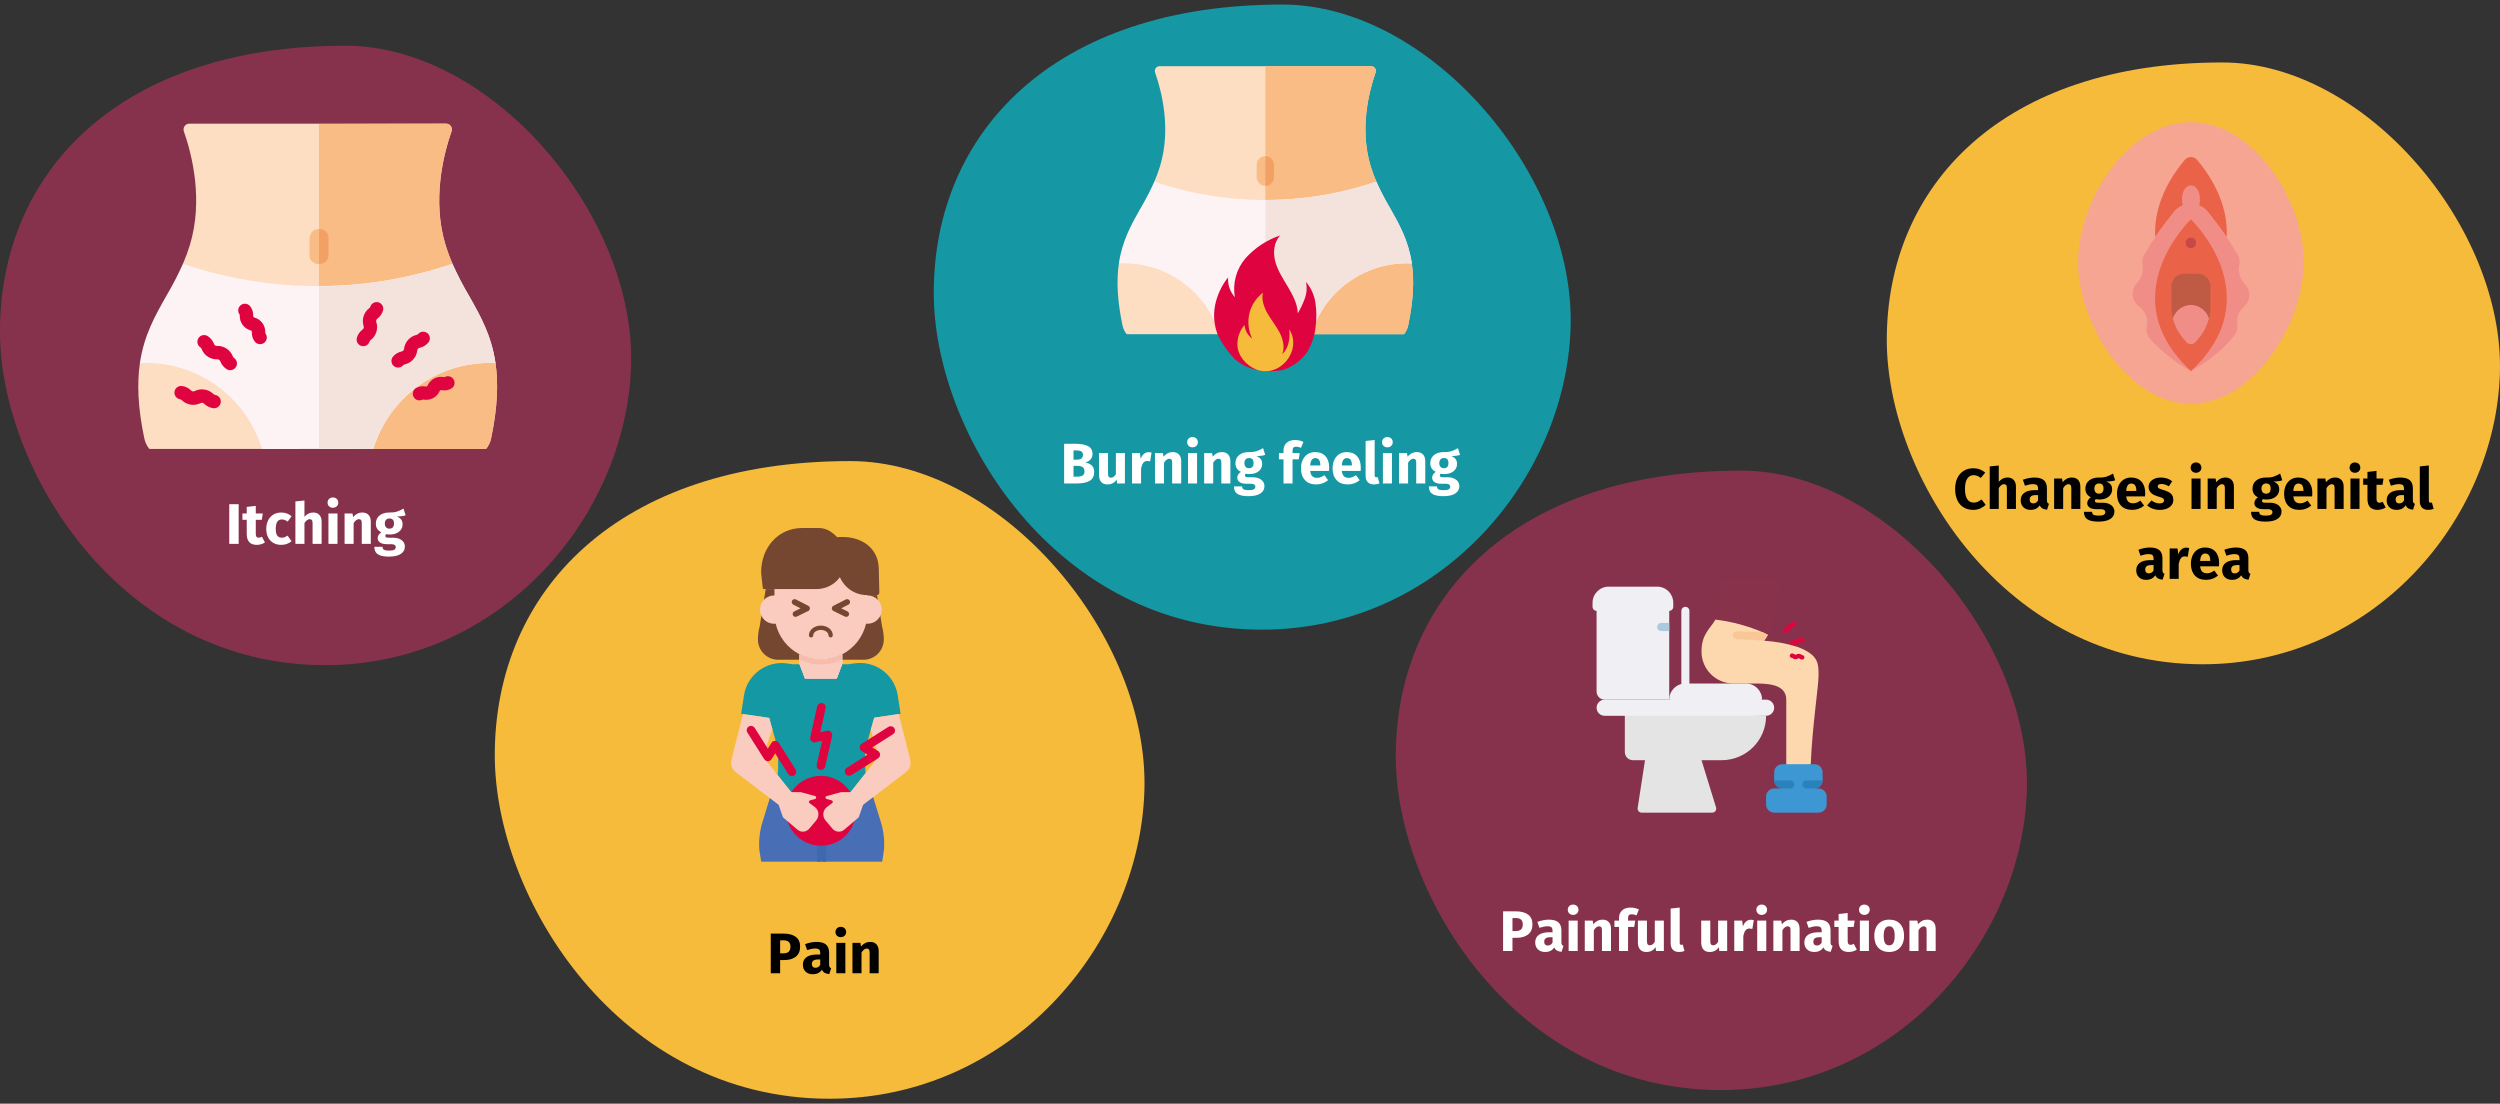 <?xml version="1.0" encoding="UTF-8"?>
<svg xmlns="http://www.w3.org/2000/svg" xmlns:xlink="http://www.w3.org/1999/xlink" width="786px" height="347px" viewBox="0 0 786 347" version="1.1">
  <rect x="0" y="0" width="786" height="347" fill="#333333" stroke="none"/>
  <title>Group 7@2x</title>
  <g id="Page-1" stroke="none" stroke-width="1" fill="none" fill-rule="evenodd">
    <g id="vorlage" transform="translate(-123, -180)">
      <g id="Group-7" transform="translate(123, 180)">
        <g id="artikelname-abschnitt-copy">
          <rect id="Rectangle" x="0" y="0" width="786" height="346.964"></rect>
          <g id="Group" transform="translate(0, 14.375)" fill-rule="nonzero">
            <path d="M102.21,194.746 C157.435,194.746 196.853,148.036 198.4,100.769 C199.946,53.502 154.87,0 108.584,0 C37.609,0 0,39.608 0,89.828 C0,133.51 37.904,194.746 102.21,194.746 Z" id="Oval-Copy-4" fill="#87324C"></path>
            <path d="M75.036,156.625 L75.036,144.151 L72.084,144.151 L72.084,156.625 L75.036,156.625 Z M80.706,156.931 C81.162,156.931 81.621,156.865 82.083,156.733 C82.545,156.601 82.95,156.415 83.298,156.175 L83.298,156.175 L82.344,154.375 C81.984,154.579 81.642,154.681 81.318,154.681 C81.006,154.681 80.778,154.585 80.634,154.393 C80.49,154.201 80.418,153.883 80.418,153.439 L80.418,153.439 L80.418,149.047 L82.308,149.047 L82.614,147.067 L80.418,147.067 L80.418,144.673 L77.574,144.997 L77.574,147.067 L76.224,147.067 L76.224,149.047 L77.574,149.047 L77.574,153.475 C77.574,155.767 78.618,156.919 80.706,156.931 Z M88.446,156.931 C89.646,156.931 90.72,156.553 91.668,155.797 L91.668,155.797 L90.426,154.033 C90.054,154.261 89.736,154.426 89.472,154.528 C89.208,154.63 88.914,154.681 88.59,154.681 C87.978,154.681 87.51,154.471 87.186,154.051 C86.862,153.631 86.7,152.917 86.7,151.909 C86.7,150.865 86.862,150.109 87.186,149.641 C87.51,149.173 87.99,148.939 88.626,148.939 C89.238,148.939 89.844,149.167 90.444,149.623 L90.444,149.623 L91.668,147.931 C91.2,147.535 90.702,147.241 90.174,147.049 C89.646,146.857 89.052,146.761 88.392,146.761 C87.456,146.761 86.634,146.98 85.926,147.418 C85.218,147.856 84.672,148.465 84.288,149.245 C83.904,150.025 83.712,150.919 83.712,151.927 C83.712,152.935 83.904,153.814 84.288,154.564 C84.672,155.314 85.218,155.896 85.926,156.31 C86.634,156.724 87.474,156.931 88.446,156.931 Z M95.718,156.625 L95.718,150.073 C96.246,149.257 96.798,148.849 97.374,148.849 C97.662,148.849 97.884,148.942 98.04,149.128 C98.196,149.314 98.274,149.647 98.274,150.127 L98.274,150.127 L98.274,156.625 L101.118,156.625 L101.118,149.641 C101.118,148.729 100.884,148.021 100.416,147.517 C99.948,147.013 99.3,146.761 98.472,146.761 C97.92,146.761 97.422,146.872 96.978,147.094 C96.534,147.316 96.114,147.649 95.718,148.093 L95.718,148.093 L95.718,142.981 L92.874,143.269 L92.874,156.625 L95.718,156.625 Z M104.664,145.267 C105.156,145.267 105.561,145.114 105.879,144.808 C106.197,144.502 106.356,144.115 106.356,143.647 C106.356,143.179 106.197,142.792 105.879,142.486 C105.561,142.18 105.156,142.027 104.664,142.027 C104.172,142.027 103.77,142.18 103.458,142.486 C103.146,142.792 102.99,143.179 102.99,143.647 C102.99,144.115 103.146,144.502 103.458,144.808 C103.77,145.114 104.172,145.267 104.664,145.267 Z M106.104,156.625 L106.104,147.067 L103.26,147.067 L103.26,156.625 L106.104,156.625 Z M111.18,156.625 L111.18,150.091 C111.708,149.263 112.26,148.849 112.836,148.849 C113.136,148.849 113.361,148.942 113.511,149.128 C113.661,149.314 113.736,149.647 113.736,150.127 L113.736,150.127 L113.736,156.625 L116.58,156.625 L116.58,149.641 C116.58,148.729 116.346,148.021 115.878,147.517 C115.41,147.013 114.762,146.761 113.934,146.761 C113.346,146.761 112.815,146.881 112.341,147.121 C111.867,147.361 111.426,147.721 111.018,148.201 L111.018,148.201 L110.82,147.067 L108.336,147.067 L108.336,156.625 L111.18,156.625 Z M122.286,160.621 C123.906,160.621 125.145,160.342 126.003,159.784 C126.861,159.226 127.29,158.449 127.29,157.453 C127.29,156.925 127.14,156.451 126.84,156.031 C126.54,155.611 126.114,155.281 125.562,155.041 C125.01,154.801 124.368,154.681 123.636,154.681 L123.636,154.681 L122.196,154.681 C121.776,154.681 121.497,154.63 121.359,154.528 C121.221,154.426 121.152,154.285 121.152,154.105 C121.152,153.997 121.179,153.892 121.233,153.79 C121.287,153.688 121.362,153.613 121.458,153.565 C121.806,153.637 122.172,153.673 122.556,153.673 C123.372,153.673 124.083,153.535 124.689,153.259 C125.295,152.983 125.76,152.602 126.084,152.116 C126.408,151.63 126.57,151.081 126.57,150.469 C126.57,149.857 126.426,149.359 126.138,148.975 C125.85,148.591 125.394,148.267 124.77,148.003 C125.982,148.003 126.9,147.877 127.524,147.625 L127.524,147.625 L126.858,145.519 C126.15,145.939 125.463,146.257 124.797,146.473 C124.131,146.689 123.318,146.785 122.358,146.761 C121.098,146.761 120.084,147.076 119.316,147.706 C118.548,148.336 118.164,149.185 118.164,150.253 C118.164,150.877 118.299,151.408 118.569,151.846 C118.839,152.284 119.274,152.665 119.874,152.989 C119.526,153.205 119.25,153.478 119.046,153.808 C118.842,154.138 118.74,154.477 118.74,154.825 C118.74,155.377 118.983,155.83 119.469,156.184 C119.955,156.538 120.69,156.715 121.674,156.715 L121.674,156.715 L123.06,156.715 C123.516,156.715 123.858,156.799 124.086,156.967 C124.314,157.135 124.428,157.363 124.428,157.651 C124.428,157.999 124.278,158.266 123.978,158.452 C123.678,158.638 123.138,158.731 122.358,158.731 C121.794,158.731 121.362,158.689 121.062,158.605 C120.762,158.521 120.555,158.395 120.441,158.227 C120.327,158.059 120.27,157.831 120.27,157.543 L120.27,157.543 L117.714,157.543 C117.714,158.215 117.849,158.773 118.119,159.217 C118.389,159.661 118.86,160.006 119.532,160.252 C120.204,160.498 121.122,160.621 122.286,160.621 Z M122.43,151.837 C121.986,151.837 121.635,151.696 121.377,151.414 C121.119,151.132 120.99,150.733 120.99,150.217 C120.99,149.725 121.119,149.338 121.377,149.056 C121.635,148.774 121.986,148.633 122.43,148.633 C123.39,148.633 123.87,149.149 123.87,150.181 C123.87,150.733 123.747,151.147 123.501,151.423 C123.255,151.699 122.898,151.837 122.43,151.837 Z" id="Itching" fill="#FFFFFF"></path>
          </g>
          <g id="Group" transform="translate(293.574, 1.429)" fill-rule="nonzero">
            <path d="M103.149,196.535 C158.881,196.535 198.661,149.395 200.221,101.695 C201.782,53.995 156.292,0 109.581,0 C37.955,0 0,39.972 0,90.653 C0,134.736 38.252,196.535 103.149,196.535 Z" id="Oval-Copy-4-2" fill="#1598A4"></path>
            <path d="M45,150.571 C46.716,150.571 48.051,150.298 49.005,149.752 C49.959,149.206 50.436,148.267 50.436,146.935 C50.436,146.023 50.175,145.339 49.653,144.883 C49.131,144.427 48.456,144.121 47.628,143.965 C48.276,143.809 48.819,143.506 49.257,143.056 C49.695,142.606 49.914,142.015 49.914,141.283 C49.914,140.155 49.452,139.342 48.528,138.844 C47.604,138.346 46.266,138.097 44.514,138.097 L44.514,138.097 L40.986,138.097 L40.986,150.571 L45,150.571 Z M45.036,143.083 L43.938,143.083 L43.938,140.185 L44.802,140.185 C45.534,140.185 46.068,140.29 46.404,140.5 C46.74,140.71 46.908,141.067 46.908,141.571 C46.908,142.579 46.284,143.083 45.036,143.083 L45.036,143.083 Z M45.018,148.429 L43.938,148.429 L43.938,145.045 L45.234,145.045 C46.674,145.045 47.394,145.621 47.394,146.773 C47.394,147.409 47.193,147.844 46.791,148.078 C46.389,148.312 45.798,148.429 45.018,148.429 L45.018,148.429 Z M54.612,150.877 C55.848,150.877 56.814,150.373 57.51,149.365 L57.51,149.365 L57.636,150.571 L60.102,150.571 L60.102,141.013 L57.258,141.013 L57.258,147.655 C56.826,148.399 56.31,148.771 55.71,148.771 C55.398,148.771 55.167,148.678 55.017,148.492 C54.867,148.306 54.792,147.979 54.792,147.511 L54.792,147.511 L54.792,141.013 L51.948,141.013 L51.948,147.871 C51.948,148.819 52.173,149.557 52.623,150.085 C53.073,150.613 53.736,150.877 54.612,150.877 Z M65.178,150.571 L65.178,145.837 C65.346,145.057 65.577,144.472 65.871,144.082 C66.165,143.692 66.594,143.497 67.158,143.497 C67.374,143.497 67.662,143.539 68.022,143.623 L68.022,143.623 L68.472,140.869 C68.184,140.785 67.866,140.743 67.518,140.743 C66.966,140.743 66.471,140.932 66.033,141.31 C65.595,141.688 65.268,142.207 65.052,142.867 L65.052,142.867 L64.818,141.013 L62.334,141.013 L62.334,150.571 L65.178,150.571 Z M72.396,150.571 L72.396,144.037 C72.924,143.209 73.476,142.795 74.052,142.795 C74.352,142.795 74.577,142.888 74.727,143.074 C74.877,143.26 74.952,143.593 74.952,144.073 L74.952,144.073 L74.952,150.571 L77.796,150.571 L77.796,143.587 C77.796,142.675 77.562,141.967 77.094,141.463 C76.626,140.959 75.978,140.707 75.15,140.707 C74.562,140.707 74.031,140.827 73.557,141.067 C73.083,141.307 72.642,141.667 72.234,142.147 L72.234,142.147 L72.036,141.013 L69.552,141.013 L69.552,150.571 L72.396,150.571 Z M81.342,139.213 C81.834,139.213 82.239,139.06 82.557,138.754 C82.875,138.448 83.034,138.061 83.034,137.593 C83.034,137.125 82.875,136.738 82.557,136.432 C82.239,136.126 81.834,135.973 81.342,135.973 C80.85,135.973 80.448,136.126 80.136,136.432 C79.824,136.738 79.668,137.125 79.668,137.593 C79.668,138.061 79.824,138.448 80.136,138.754 C80.448,139.06 80.85,139.213 81.342,139.213 Z M82.782,150.571 L82.782,141.013 L79.938,141.013 L79.938,150.571 L82.782,150.571 Z M87.858,150.571 L87.858,144.037 C88.386,143.209 88.938,142.795 89.514,142.795 C89.814,142.795 90.039,142.888 90.189,143.074 C90.339,143.26 90.414,143.593 90.414,144.073 L90.414,144.073 L90.414,150.571 L93.258,150.571 L93.258,143.587 C93.258,142.675 93.024,141.967 92.556,141.463 C92.088,140.959 91.44,140.707 90.612,140.707 C90.024,140.707 89.493,140.827 89.019,141.067 C88.545,141.307 88.104,141.667 87.696,142.147 L87.696,142.147 L87.498,141.013 L85.014,141.013 L85.014,150.571 L87.858,150.571 Z M98.964,154.567 C100.584,154.567 101.823,154.288 102.681,153.73 C103.539,153.172 103.968,152.395 103.968,151.399 C103.968,150.871 103.818,150.397 103.518,149.977 C103.218,149.557 102.792,149.227 102.24,148.987 C101.688,148.747 101.046,148.627 100.314,148.627 L100.314,148.627 L98.874,148.627 C98.454,148.627 98.175,148.576 98.037,148.474 C97.899,148.372 97.83,148.231 97.83,148.051 C97.83,147.943 97.857,147.838 97.911,147.736 C97.965,147.634 98.04,147.559 98.136,147.511 C98.484,147.583 98.85,147.619 99.234,147.619 C100.05,147.619 100.761,147.481 101.367,147.205 C101.973,146.929 102.438,146.548 102.762,146.062 C103.086,145.576 103.248,145.027 103.248,144.415 C103.248,143.803 103.104,143.305 102.816,142.921 C102.528,142.537 102.072,142.213 101.448,141.949 C102.66,141.949 103.578,141.823 104.202,141.571 L104.202,141.571 L103.536,139.465 C102.828,139.885 102.141,140.203 101.475,140.419 C100.809,140.635 99.996,140.731 99.036,140.707 C97.776,140.707 96.762,141.022 95.994,141.652 C95.226,142.282 94.842,143.131 94.842,144.199 C94.842,144.823 94.977,145.354 95.247,145.792 C95.517,146.23 95.952,146.611 96.552,146.935 C96.204,147.151 95.928,147.424 95.724,147.754 C95.52,148.084 95.418,148.423 95.418,148.771 C95.418,149.323 95.661,149.776 96.147,150.13 C96.633,150.484 97.368,150.661 98.352,150.661 L98.352,150.661 L99.738,150.661 C100.194,150.661 100.536,150.745 100.764,150.913 C100.992,151.081 101.106,151.309 101.106,151.597 C101.106,151.945 100.956,152.212 100.656,152.398 C100.356,152.584 99.816,152.677 99.036,152.677 C98.472,152.677 98.04,152.635 97.74,152.551 C97.44,152.467 97.233,152.341 97.119,152.173 C97.005,152.005 96.948,151.777 96.948,151.489 L96.948,151.489 L94.392,151.489 C94.392,152.161 94.527,152.719 94.797,153.163 C95.067,153.607 95.538,153.952 96.21,154.198 C96.882,154.444 97.8,154.567 98.964,154.567 Z M99.108,145.783 C98.664,145.783 98.313,145.642 98.055,145.36 C97.797,145.078 97.668,144.679 97.668,144.163 C97.668,143.671 97.797,143.284 98.055,143.002 C98.313,142.72 98.664,142.579 99.108,142.579 C100.068,142.579 100.548,143.095 100.548,144.127 C100.548,144.679 100.425,145.093 100.179,145.369 C99.933,145.645 99.576,145.783 99.108,145.783 Z M112.806,150.571 L112.806,142.993 L114.75,142.993 L115.056,141.013 L112.806,141.013 L112.806,140.275 C112.806,139.819 112.896,139.495 113.076,139.303 C113.256,139.111 113.55,139.015 113.958,139.015 C114.474,139.015 114.972,139.135 115.452,139.375 L115.452,139.375 L116.226,137.521 C115.434,137.113 114.564,136.909 113.616,136.909 C112.44,136.909 111.537,137.212 110.907,137.818 C110.277,138.424 109.962,139.207 109.962,140.167 L109.962,140.167 L109.962,141.013 L108.522,141.013 L108.522,142.993 L109.962,142.993 L109.962,150.571 L112.806,150.571 Z M120.258,150.877 C121.626,150.877 122.868,150.433 123.984,149.545 L123.984,149.545 L122.814,147.961 C122.394,148.249 122.004,148.462 121.644,148.6 C121.284,148.738 120.912,148.807 120.528,148.807 C119.892,148.807 119.394,148.645 119.034,148.321 C118.674,147.997 118.446,147.433 118.35,146.629 L118.35,146.629 L124.272,146.629 C124.308,146.341 124.326,145.999 124.326,145.603 C124.326,144.067 123.936,142.867 123.156,142.003 C122.376,141.139 121.296,140.707 119.916,140.707 C118.98,140.707 118.176,140.932 117.504,141.382 C116.832,141.832 116.322,142.444 115.974,143.218 C115.626,143.992 115.452,144.865 115.452,145.837 C115.452,147.373 115.866,148.597 116.694,149.509 C117.522,150.421 118.71,150.877 120.258,150.877 Z M121.536,144.919 L118.35,144.919 C118.41,144.091 118.575,143.497 118.845,143.137 C119.115,142.777 119.496,142.597 119.988,142.597 C120.996,142.597 121.512,143.329 121.536,144.793 L121.536,144.793 L121.536,144.919 Z M130.194,150.877 C131.562,150.877 132.804,150.433 133.92,149.545 L133.92,149.545 L132.75,147.961 C132.33,148.249 131.94,148.462 131.58,148.6 C131.22,148.738 130.848,148.807 130.464,148.807 C129.828,148.807 129.33,148.645 128.97,148.321 C128.61,147.997 128.382,147.433 128.286,146.629 L128.286,146.629 L134.208,146.629 C134.244,146.341 134.262,145.999 134.262,145.603 C134.262,144.067 133.872,142.867 133.092,142.003 C132.312,141.139 131.232,140.707 129.852,140.707 C128.916,140.707 128.112,140.932 127.44,141.382 C126.768,141.832 126.258,142.444 125.91,143.218 C125.562,143.992 125.388,144.865 125.388,145.837 C125.388,147.373 125.802,148.597 126.63,149.509 C127.458,150.421 128.646,150.877 130.194,150.877 Z M131.472,144.919 L128.286,144.919 C128.346,144.091 128.511,143.497 128.781,143.137 C129.051,142.777 129.432,142.597 129.924,142.597 C130.932,142.597 131.448,143.329 131.472,144.793 L131.472,144.793 L131.472,144.919 Z M138.402,150.877 C139.038,150.877 139.614,150.769 140.13,150.553 L140.13,150.553 L139.572,148.537 C139.428,148.597 139.272,148.627 139.104,148.627 C138.78,148.627 138.618,148.429 138.618,148.033 L138.618,148.033 L138.618,136.909 L135.774,137.215 L135.774,148.141 C135.774,149.017 136.005,149.692 136.467,150.166 C136.929,150.64 137.574,150.877 138.402,150.877 Z M142.614,139.213 C143.106,139.213 143.511,139.06 143.829,138.754 C144.147,138.448 144.306,138.061 144.306,137.593 C144.306,137.125 144.147,136.738 143.829,136.432 C143.511,136.126 143.106,135.973 142.614,135.973 C142.122,135.973 141.72,136.126 141.408,136.432 C141.096,136.738 140.94,137.125 140.94,137.593 C140.94,138.061 141.096,138.448 141.408,138.754 C141.72,139.06 142.122,139.213 142.614,139.213 Z M144.054,150.571 L144.054,141.013 L141.21,141.013 L141.21,150.571 L144.054,150.571 Z M149.13,150.571 L149.13,144.037 C149.658,143.209 150.21,142.795 150.786,142.795 C151.086,142.795 151.311,142.888 151.461,143.074 C151.611,143.26 151.686,143.593 151.686,144.073 L151.686,144.073 L151.686,150.571 L154.53,150.571 L154.53,143.587 C154.53,142.675 154.296,141.967 153.828,141.463 C153.36,140.959 152.712,140.707 151.884,140.707 C151.296,140.707 150.765,140.827 150.291,141.067 C149.817,141.307 149.376,141.667 148.968,142.147 L148.968,142.147 L148.77,141.013 L146.286,141.013 L146.286,150.571 L149.13,150.571 Z M160.236,154.567 C161.856,154.567 163.095,154.288 163.953,153.73 C164.811,153.172 165.24,152.395 165.24,151.399 C165.24,150.871 165.09,150.397 164.79,149.977 C164.49,149.557 164.064,149.227 163.512,148.987 C162.96,148.747 162.318,148.627 161.586,148.627 L161.586,148.627 L160.146,148.627 C159.726,148.627 159.447,148.576 159.309,148.474 C159.171,148.372 159.102,148.231 159.102,148.051 C159.102,147.943 159.129,147.838 159.183,147.736 C159.237,147.634 159.312,147.559 159.408,147.511 C159.756,147.583 160.122,147.619 160.506,147.619 C161.322,147.619 162.033,147.481 162.639,147.205 C163.245,146.929 163.71,146.548 164.034,146.062 C164.358,145.576 164.52,145.027 164.52,144.415 C164.52,143.803 164.376,143.305 164.088,142.921 C163.8,142.537 163.344,142.213 162.72,141.949 C163.932,141.949 164.85,141.823 165.474,141.571 L165.474,141.571 L164.808,139.465 C164.1,139.885 163.413,140.203 162.747,140.419 C162.081,140.635 161.268,140.731 160.308,140.707 C159.048,140.707 158.034,141.022 157.266,141.652 C156.498,142.282 156.114,143.131 156.114,144.199 C156.114,144.823 156.249,145.354 156.519,145.792 C156.789,146.23 157.224,146.611 157.824,146.935 C157.476,147.151 157.2,147.424 156.996,147.754 C156.792,148.084 156.69,148.423 156.69,148.771 C156.69,149.323 156.933,149.776 157.419,150.13 C157.905,150.484 158.64,150.661 159.624,150.661 L159.624,150.661 L161.01,150.661 C161.466,150.661 161.808,150.745 162.036,150.913 C162.264,151.081 162.378,151.309 162.378,151.597 C162.378,151.945 162.228,152.212 161.928,152.398 C161.628,152.584 161.088,152.677 160.308,152.677 C159.744,152.677 159.312,152.635 159.012,152.551 C158.712,152.467 158.505,152.341 158.391,152.173 C158.277,152.005 158.22,151.777 158.22,151.489 L158.22,151.489 L155.664,151.489 C155.664,152.161 155.799,152.719 156.069,153.163 C156.339,153.607 156.81,153.952 157.482,154.198 C158.154,154.444 159.072,154.567 160.236,154.567 Z M160.38,145.783 C159.936,145.783 159.585,145.642 159.327,145.36 C159.069,145.078 158.94,144.679 158.94,144.163 C158.94,143.671 159.069,143.284 159.327,143.002 C159.585,142.72 159.936,142.579 160.38,142.579 C161.34,142.579 161.82,143.095 161.82,144.127 C161.82,144.679 161.697,145.093 161.451,145.369 C161.205,145.645 160.848,145.783 160.38,145.783 Z" id="Burningfeeling" fill="#FFFFFF"></path>
          </g>
          <g id="Group" transform="translate(593.204, 19.636)" fill-rule="nonzero">
            <path d="M99.304,189.208 C152.958,189.208 191.255,143.826 192.758,97.903 C194.261,51.981 150.466,0 105.496,0 C36.54,0 0,38.482 0,87.273 C0,129.713 36.826,189.208 99.304,189.208 Z" id="Oval-Copy-4-3" fill="#F7BB3C"></path>
            <path d="M27.197,140.67 C28.001,140.67 28.736,140.52 29.402,140.22 C30.068,139.92 30.635,139.536 31.103,139.068 L31.103,139.068 L29.789,137.376 C29.357,137.7 28.955,137.949 28.583,138.123 C28.211,138.297 27.797,138.384 27.341,138.384 C26.477,138.384 25.802,138.033 25.316,137.331 C24.83,136.629 24.587,135.552 24.587,134.1 C24.587,132.624 24.83,131.532 25.316,130.824 C25.802,130.116 26.465,129.762 27.305,129.762 C27.713,129.762 28.097,129.834 28.457,129.978 C28.817,130.122 29.183,130.338 29.555,130.626 L29.555,130.626 L30.959,128.952 C30.419,128.496 29.846,128.154 29.24,127.926 C28.634,127.698 27.941,127.584 27.161,127.584 C26.069,127.584 25.094,127.839 24.236,128.349 C23.378,128.859 22.706,129.606 22.22,130.59 C21.734,131.574 21.491,132.744 21.491,134.1 C21.491,135.492 21.728,136.683 22.202,137.673 C22.676,138.663 23.339,139.41 24.191,139.914 C25.043,140.418 26.045,140.67 27.197,140.67 Z M35.207,140.364 L35.207,133.812 C35.735,132.996 36.287,132.588 36.863,132.588 C37.151,132.588 37.373,132.681 37.529,132.867 C37.685,133.053 37.763,133.386 37.763,133.866 L37.763,133.866 L37.763,140.364 L40.607,140.364 L40.607,133.38 C40.607,132.468 40.373,131.76 39.905,131.256 C39.437,130.752 38.789,130.5 37.961,130.5 C37.409,130.5 36.911,130.611 36.467,130.833 C36.023,131.055 35.603,131.388 35.207,131.832 L35.207,131.832 L35.207,126.72 L32.363,127.008 L32.363,140.364 L35.207,140.364 Z M45.215,140.67 C46.511,140.67 47.471,140.19 48.095,139.23 C48.299,139.686 48.587,140.019 48.959,140.229 C49.331,140.439 49.811,140.568 50.399,140.616 L50.399,140.616 L50.993,138.762 C50.765,138.678 50.6,138.552 50.498,138.384 C50.396,138.216 50.345,137.952 50.345,137.592 L50.345,137.592 L50.345,133.884 C50.345,132.756 50.027,131.91 49.391,131.346 C48.755,130.782 47.753,130.5 46.385,130.5 C45.845,130.5 45.26,130.56 44.63,130.68 C44,130.8 43.385,130.974 42.785,131.202 L42.785,131.202 L43.433,133.074 C43.901,132.918 44.357,132.795 44.801,132.705 C45.245,132.615 45.623,132.57 45.935,132.57 C46.535,132.57 46.955,132.675 47.195,132.885 C47.435,133.095 47.555,133.482 47.555,134.046 L47.555,134.046 L47.555,134.46 L46.583,134.46 C45.131,134.46 44.021,134.736 43.253,135.288 C42.485,135.84 42.101,136.638 42.101,137.682 C42.101,138.57 42.383,139.29 42.947,139.842 C43.511,140.394 44.267,140.67 45.215,140.67 Z M46.043,138.636 C45.695,138.636 45.422,138.531 45.224,138.321 C45.026,138.111 44.927,137.814 44.927,137.43 C44.927,136.95 45.086,136.596 45.404,136.368 C45.722,136.14 46.205,136.026 46.853,136.026 L46.853,136.026 L47.555,136.026 L47.555,137.718 C47.195,138.33 46.691,138.636 46.043,138.636 Z M55.457,140.364 L55.457,133.83 C55.985,133.002 56.537,132.588 57.113,132.588 C57.413,132.588 57.638,132.681 57.788,132.867 C57.938,133.053 58.013,133.386 58.013,133.866 L58.013,133.866 L58.013,140.364 L60.857,140.364 L60.857,133.38 C60.857,132.468 60.623,131.76 60.155,131.256 C59.687,130.752 59.039,130.5 58.211,130.5 C57.623,130.5 57.092,130.62 56.618,130.86 C56.144,131.1 55.703,131.46 55.295,131.94 L55.295,131.94 L55.097,130.806 L52.613,130.806 L52.613,140.364 L55.457,140.364 Z M66.563,144.36 C68.183,144.36 69.422,144.081 70.28,143.523 C71.138,142.965 71.567,142.188 71.567,141.192 C71.567,140.664 71.417,140.19 71.117,139.77 C70.817,139.35 70.391,139.02 69.839,138.78 C69.287,138.54 68.645,138.42 67.913,138.42 L67.913,138.42 L66.473,138.42 C66.053,138.42 65.774,138.369 65.636,138.267 C65.498,138.165 65.429,138.024 65.429,137.844 C65.429,137.736 65.456,137.631 65.51,137.529 C65.564,137.427 65.639,137.352 65.735,137.304 C66.083,137.376 66.449,137.412 66.833,137.412 C67.649,137.412 68.36,137.274 68.966,136.998 C69.572,136.722 70.037,136.341 70.361,135.855 C70.685,135.369 70.847,134.82 70.847,134.208 C70.847,133.596 70.703,133.098 70.415,132.714 C70.127,132.33 69.671,132.006 69.047,131.742 C70.259,131.742 71.177,131.616 71.801,131.364 L71.801,131.364 L71.135,129.258 C70.427,129.678 69.74,129.996 69.074,130.212 C68.408,130.428 67.595,130.524 66.635,130.5 C65.375,130.5 64.361,130.815 63.593,131.445 C62.825,132.075 62.441,132.924 62.441,133.992 C62.441,134.616 62.576,135.147 62.846,135.585 C63.116,136.023 63.551,136.404 64.151,136.728 C63.803,136.944 63.527,137.217 63.323,137.547 C63.119,137.877 63.017,138.216 63.017,138.564 C63.017,139.116 63.26,139.569 63.746,139.923 C64.232,140.277 64.967,140.454 65.951,140.454 L65.951,140.454 L67.337,140.454 C67.793,140.454 68.135,140.538 68.363,140.706 C68.591,140.874 68.705,141.102 68.705,141.39 C68.705,141.738 68.555,142.005 68.255,142.191 C67.955,142.377 67.415,142.47 66.635,142.47 C66.071,142.47 65.639,142.428 65.339,142.344 C65.039,142.26 64.832,142.134 64.718,141.966 C64.604,141.798 64.547,141.57 64.547,141.282 L64.547,141.282 L61.991,141.282 C61.991,141.954 62.126,142.512 62.396,142.956 C62.666,143.4 63.137,143.745 63.809,143.991 C64.481,144.237 65.399,144.36 66.563,144.36 Z M66.707,135.576 C66.263,135.576 65.912,135.435 65.654,135.153 C65.396,134.871 65.267,134.472 65.267,133.956 C65.267,133.464 65.396,133.077 65.654,132.795 C65.912,132.513 66.263,132.372 66.707,132.372 C67.667,132.372 68.147,132.888 68.147,133.92 C68.147,134.472 68.024,134.886 67.778,135.162 C67.532,135.438 67.175,135.576 66.707,135.576 Z M77.183,140.67 C78.551,140.67 79.793,140.226 80.909,139.338 L80.909,139.338 L79.739,137.754 C79.319,138.042 78.929,138.255 78.569,138.393 C78.209,138.531 77.837,138.6 77.453,138.6 C76.817,138.6 76.319,138.438 75.959,138.114 C75.599,137.79 75.371,137.226 75.275,136.422 L75.275,136.422 L81.197,136.422 C81.233,136.134 81.251,135.792 81.251,135.396 C81.251,133.86 80.861,132.66 80.081,131.796 C79.301,130.932 78.221,130.5 76.841,130.5 C75.905,130.5 75.101,130.725 74.429,131.175 C73.757,131.625 73.247,132.237 72.899,133.011 C72.551,133.785 72.377,134.658 72.377,135.63 C72.377,137.166 72.791,138.39 73.619,139.302 C74.447,140.214 75.635,140.67 77.183,140.67 Z M78.461,134.712 L75.275,134.712 C75.335,133.884 75.5,133.29 75.77,132.93 C76.04,132.57 76.421,132.39 76.913,132.39 C77.921,132.39 78.437,133.122 78.461,134.586 L78.461,134.586 L78.461,134.712 Z M85.841,140.67 C86.633,140.67 87.353,140.544 88.001,140.292 C88.649,140.04 89.159,139.677 89.531,139.203 C89.903,138.729 90.089,138.168 90.089,137.52 C90.089,136.704 89.846,136.065 89.36,135.603 C88.874,135.141 88.133,134.766 87.137,134.478 C86.561,134.31 86.135,134.166 85.859,134.046 C85.583,133.926 85.4,133.809 85.31,133.695 C85.22,133.581 85.175,133.434 85.175,133.254 C85.175,133.026 85.274,132.849 85.472,132.723 C85.67,132.597 85.955,132.534 86.327,132.534 C87.119,132.534 87.905,132.78 88.685,133.272 L88.685,133.272 L89.729,131.67 C89.273,131.298 88.745,131.01 88.145,130.806 C87.545,130.602 86.903,130.5 86.219,130.5 C85.439,130.5 84.752,130.629 84.158,130.887 C83.564,131.145 83.108,131.493 82.79,131.931 C82.472,132.369 82.313,132.864 82.313,133.416 C82.313,134.148 82.547,134.76 83.015,135.252 C83.483,135.744 84.191,136.128 85.139,136.404 C85.739,136.572 86.177,136.713 86.453,136.827 C86.729,136.941 86.915,137.064 87.011,137.196 C87.107,137.328 87.155,137.508 87.155,137.736 C87.155,138.024 87.032,138.246 86.786,138.402 C86.54,138.558 86.201,138.636 85.769,138.636 C84.881,138.636 84.035,138.324 83.231,137.7 L83.231,137.7 L81.845,139.248 C82.325,139.692 82.91,140.04 83.6,140.292 C84.29,140.544 85.037,140.67 85.841,140.67 Z M97.217,129.006 C97.709,129.006 98.114,128.853 98.432,128.547 C98.75,128.241 98.909,127.854 98.909,127.386 C98.909,126.918 98.75,126.531 98.432,126.225 C98.114,125.919 97.709,125.766 97.217,125.766 C96.725,125.766 96.323,125.919 96.011,126.225 C95.699,126.531 95.543,126.918 95.543,127.386 C95.543,127.854 95.699,128.241 96.011,128.547 C96.323,128.853 96.725,129.006 97.217,129.006 Z M98.657,140.364 L98.657,130.806 L95.813,130.806 L95.813,140.364 L98.657,140.364 Z M103.733,140.364 L103.733,133.83 C104.261,133.002 104.813,132.588 105.389,132.588 C105.689,132.588 105.914,132.681 106.064,132.867 C106.214,133.053 106.289,133.386 106.289,133.866 L106.289,133.866 L106.289,140.364 L109.133,140.364 L109.133,133.38 C109.133,132.468 108.899,131.76 108.431,131.256 C107.963,130.752 107.315,130.5 106.487,130.5 C105.899,130.5 105.368,130.62 104.894,130.86 C104.42,131.1 103.979,131.46 103.571,131.94 L103.571,131.94 L103.373,130.806 L100.889,130.806 L100.889,140.364 L103.733,140.364 Z M119.105,144.36 C120.725,144.36 121.964,144.081 122.822,143.523 C123.68,142.965 124.109,142.188 124.109,141.192 C124.109,140.664 123.959,140.19 123.659,139.77 C123.359,139.35 122.933,139.02 122.381,138.78 C121.829,138.54 121.187,138.42 120.455,138.42 L120.455,138.42 L119.015,138.42 C118.595,138.42 118.316,138.369 118.178,138.267 C118.04,138.165 117.971,138.024 117.971,137.844 C117.971,137.736 117.998,137.631 118.052,137.529 C118.106,137.427 118.181,137.352 118.277,137.304 C118.625,137.376 118.991,137.412 119.375,137.412 C120.191,137.412 120.902,137.274 121.508,136.998 C122.114,136.722 122.579,136.341 122.903,135.855 C123.227,135.369 123.389,134.82 123.389,134.208 C123.389,133.596 123.245,133.098 122.957,132.714 C122.669,132.33 122.213,132.006 121.589,131.742 C122.801,131.742 123.719,131.616 124.343,131.364 L124.343,131.364 L123.677,129.258 C122.969,129.678 122.282,129.996 121.616,130.212 C120.95,130.428 120.137,130.524 119.177,130.5 C117.917,130.5 116.903,130.815 116.135,131.445 C115.367,132.075 114.983,132.924 114.983,133.992 C114.983,134.616 115.118,135.147 115.388,135.585 C115.658,136.023 116.093,136.404 116.693,136.728 C116.345,136.944 116.069,137.217 115.865,137.547 C115.661,137.877 115.559,138.216 115.559,138.564 C115.559,139.116 115.802,139.569 116.288,139.923 C116.774,140.277 117.509,140.454 118.493,140.454 L118.493,140.454 L119.879,140.454 C120.335,140.454 120.677,140.538 120.905,140.706 C121.133,140.874 121.247,141.102 121.247,141.39 C121.247,141.738 121.097,142.005 120.797,142.191 C120.497,142.377 119.957,142.47 119.177,142.47 C118.613,142.47 118.181,142.428 117.881,142.344 C117.581,142.26 117.374,142.134 117.26,141.966 C117.146,141.798 117.089,141.57 117.089,141.282 L117.089,141.282 L114.533,141.282 C114.533,141.954 114.668,142.512 114.938,142.956 C115.208,143.4 115.679,143.745 116.351,143.991 C117.023,144.237 117.941,144.36 119.105,144.36 Z M119.249,135.576 C118.805,135.576 118.454,135.435 118.196,135.153 C117.938,134.871 117.809,134.472 117.809,133.956 C117.809,133.464 117.938,133.077 118.196,132.795 C118.454,132.513 118.805,132.372 119.249,132.372 C120.209,132.372 120.689,132.888 120.689,133.92 C120.689,134.472 120.566,134.886 120.32,135.162 C120.074,135.438 119.717,135.576 119.249,135.576 Z M129.725,140.67 C131.093,140.67 132.335,140.226 133.451,139.338 L133.451,139.338 L132.281,137.754 C131.861,138.042 131.471,138.255 131.111,138.393 C130.751,138.531 130.379,138.6 129.995,138.6 C129.359,138.6 128.861,138.438 128.501,138.114 C128.141,137.79 127.913,137.226 127.817,136.422 L127.817,136.422 L133.739,136.422 C133.775,136.134 133.793,135.792 133.793,135.396 C133.793,133.86 133.403,132.66 132.623,131.796 C131.843,130.932 130.763,130.5 129.383,130.5 C128.447,130.5 127.643,130.725 126.971,131.175 C126.299,131.625 125.789,132.237 125.441,133.011 C125.093,133.785 124.919,134.658 124.919,135.63 C124.919,137.166 125.333,138.39 126.161,139.302 C126.989,140.214 128.177,140.67 129.725,140.67 Z M131.003,134.712 L127.817,134.712 C127.877,133.884 128.042,133.29 128.312,132.93 C128.582,132.57 128.963,132.39 129.455,132.39 C130.463,132.39 130.979,133.122 131.003,134.586 L131.003,134.586 L131.003,134.712 Z M138.239,140.364 L138.239,133.83 C138.767,133.002 139.319,132.588 139.895,132.588 C140.195,132.588 140.42,132.681 140.57,132.867 C140.72,133.053 140.795,133.386 140.795,133.866 L140.795,133.866 L140.795,140.364 L143.639,140.364 L143.639,133.38 C143.639,132.468 143.405,131.76 142.937,131.256 C142.469,130.752 141.821,130.5 140.993,130.5 C140.405,130.5 139.874,130.62 139.4,130.86 C138.926,131.1 138.485,131.46 138.077,131.94 L138.077,131.94 L137.879,130.806 L135.395,130.806 L135.395,140.364 L138.239,140.364 Z M147.185,129.006 C147.677,129.006 148.082,128.853 148.4,128.547 C148.718,128.241 148.877,127.854 148.877,127.386 C148.877,126.918 148.718,126.531 148.4,126.225 C148.082,125.919 147.677,125.766 147.185,125.766 C146.693,125.766 146.291,125.919 145.979,126.225 C145.667,126.531 145.511,126.918 145.511,127.386 C145.511,127.854 145.667,128.241 145.979,128.547 C146.291,128.853 146.693,129.006 147.185,129.006 Z M148.625,140.364 L148.625,130.806 L145.781,130.806 L145.781,140.364 L148.625,140.364 Z M154.259,140.67 C154.715,140.67 155.174,140.604 155.636,140.472 C156.098,140.34 156.503,140.154 156.851,139.914 L156.851,139.914 L155.897,138.114 C155.537,138.318 155.195,138.42 154.871,138.42 C154.559,138.42 154.331,138.324 154.187,138.132 C154.043,137.94 153.971,137.622 153.971,137.178 L153.971,137.178 L153.971,132.786 L155.861,132.786 L156.167,130.806 L153.971,130.806 L153.971,128.412 L151.127,128.736 L151.127,130.806 L149.777,130.806 L149.777,132.786 L151.127,132.786 L151.127,137.214 C151.127,139.506 152.171,140.658 154.259,140.67 Z M160.271,140.67 C161.567,140.67 162.527,140.19 163.151,139.23 C163.355,139.686 163.643,140.019 164.015,140.229 C164.387,140.439 164.867,140.568 165.455,140.616 L165.455,140.616 L166.049,138.762 C165.821,138.678 165.656,138.552 165.554,138.384 C165.452,138.216 165.401,137.952 165.401,137.592 L165.401,137.592 L165.401,133.884 C165.401,132.756 165.083,131.91 164.447,131.346 C163.811,130.782 162.809,130.5 161.441,130.5 C160.901,130.5 160.316,130.56 159.686,130.68 C159.056,130.8 158.441,130.974 157.841,131.202 L157.841,131.202 L158.489,133.074 C158.957,132.918 159.413,132.795 159.857,132.705 C160.301,132.615 160.679,132.57 160.991,132.57 C161.591,132.57 162.011,132.675 162.251,132.885 C162.491,133.095 162.611,133.482 162.611,134.046 L162.611,134.046 L162.611,134.46 L161.639,134.46 C160.187,134.46 159.077,134.736 158.309,135.288 C157.541,135.84 157.157,136.638 157.157,137.682 C157.157,138.57 157.439,139.29 158.003,139.842 C158.567,140.394 159.323,140.67 160.271,140.67 Z M161.099,138.636 C160.751,138.636 160.478,138.531 160.28,138.321 C160.082,138.111 159.983,137.814 159.983,137.43 C159.983,136.95 160.142,136.596 160.46,136.368 C160.778,136.14 161.261,136.026 161.909,136.026 L161.909,136.026 L162.611,136.026 L162.611,137.718 C162.251,138.33 161.747,138.636 161.099,138.636 Z M170.207,140.67 C170.843,140.67 171.419,140.562 171.935,140.346 L171.935,140.346 L171.377,138.33 C171.233,138.39 171.077,138.42 170.909,138.42 C170.585,138.42 170.423,138.222 170.423,137.826 L170.423,137.826 L170.423,126.702 L167.579,127.008 L167.579,137.934 C167.579,138.81 167.81,139.485 168.272,139.959 C168.734,140.433 169.379,140.67 170.207,140.67 Z M81.539,162.67 C82.835,162.67 83.795,162.19 84.419,161.23 C84.623,161.686 84.911,162.019 85.283,162.229 C85.655,162.439 86.135,162.568 86.723,162.616 L86.723,162.616 L87.317,160.762 C87.089,160.678 86.924,160.552 86.822,160.384 C86.72,160.216 86.669,159.952 86.669,159.592 L86.669,159.592 L86.669,155.884 C86.669,154.756 86.351,153.91 85.715,153.346 C85.079,152.782 84.077,152.5 82.709,152.5 C82.169,152.5 81.584,152.56 80.954,152.68 C80.324,152.8 79.709,152.974 79.109,153.202 L79.109,153.202 L79.757,155.074 C80.225,154.918 80.681,154.795 81.125,154.705 C81.569,154.615 81.947,154.57 82.259,154.57 C82.859,154.57 83.279,154.675 83.519,154.885 C83.759,155.095 83.879,155.482 83.879,156.046 L83.879,156.046 L83.879,156.46 L82.907,156.46 C81.455,156.46 80.345,156.736 79.577,157.288 C78.809,157.84 78.425,158.638 78.425,159.682 C78.425,160.57 78.707,161.29 79.271,161.842 C79.835,162.394 80.591,162.67 81.539,162.67 Z M82.367,160.636 C82.019,160.636 81.746,160.531 81.548,160.321 C81.35,160.111 81.251,159.814 81.251,159.43 C81.251,158.95 81.41,158.596 81.728,158.368 C82.046,158.14 82.529,158.026 83.177,158.026 L83.177,158.026 L83.879,158.026 L83.879,159.718 C83.519,160.33 83.015,160.636 82.367,160.636 Z M91.781,162.364 L91.781,157.63 C91.949,156.85 92.18,156.265 92.474,155.875 C92.768,155.485 93.197,155.29 93.761,155.29 C93.977,155.29 94.265,155.332 94.625,155.416 L94.625,155.416 L95.075,152.662 C94.787,152.578 94.469,152.536 94.121,152.536 C93.569,152.536 93.074,152.725 92.636,153.103 C92.198,153.481 91.871,154 91.655,154.66 L91.655,154.66 L91.421,152.806 L88.937,152.806 L88.937,162.364 L91.781,162.364 Z M100.421,162.67 C101.789,162.67 103.031,162.226 104.147,161.338 L104.147,161.338 L102.977,159.754 C102.557,160.042 102.167,160.255 101.807,160.393 C101.447,160.531 101.075,160.6 100.691,160.6 C100.055,160.6 99.557,160.438 99.197,160.114 C98.837,159.79 98.609,159.226 98.513,158.422 L98.513,158.422 L104.435,158.422 C104.471,158.134 104.489,157.792 104.489,157.396 C104.489,155.86 104.099,154.66 103.319,153.796 C102.539,152.932 101.459,152.5 100.079,152.5 C99.143,152.5 98.339,152.725 97.667,153.175 C96.995,153.625 96.485,154.237 96.137,155.011 C95.789,155.785 95.615,156.658 95.615,157.63 C95.615,159.166 96.029,160.39 96.857,161.302 C97.685,162.214 98.873,162.67 100.421,162.67 Z M101.699,156.712 L98.513,156.712 C98.573,155.884 98.738,155.29 99.008,154.93 C99.278,154.57 99.659,154.39 100.151,154.39 C101.159,154.39 101.675,155.122 101.699,156.586 L101.699,156.586 L101.699,156.712 Z M108.557,162.67 C109.853,162.67 110.813,162.19 111.437,161.23 C111.641,161.686 111.929,162.019 112.301,162.229 C112.673,162.439 113.153,162.568 113.741,162.616 L113.741,162.616 L114.335,160.762 C114.107,160.678 113.942,160.552 113.84,160.384 C113.738,160.216 113.687,159.952 113.687,159.592 L113.687,159.592 L113.687,155.884 C113.687,154.756 113.369,153.91 112.733,153.346 C112.097,152.782 111.095,152.5 109.727,152.5 C109.187,152.5 108.602,152.56 107.972,152.68 C107.342,152.8 106.727,152.974 106.127,153.202 L106.127,153.202 L106.775,155.074 C107.243,154.918 107.699,154.795 108.143,154.705 C108.587,154.615 108.965,154.57 109.277,154.57 C109.877,154.57 110.297,154.675 110.537,154.885 C110.777,155.095 110.897,155.482 110.897,156.046 L110.897,156.046 L110.897,156.46 L109.925,156.46 C108.473,156.46 107.363,156.736 106.595,157.288 C105.827,157.84 105.443,158.638 105.443,159.682 C105.443,160.57 105.725,161.29 106.289,161.842 C106.853,162.394 107.609,162.67 108.557,162.67 Z M109.385,160.636 C109.037,160.636 108.764,160.531 108.566,160.321 C108.368,160.111 108.269,159.814 108.269,159.43 C108.269,158.95 108.428,158.596 108.746,158.368 C109.064,158.14 109.547,158.026 110.195,158.026 L110.195,158.026 L110.897,158.026 L110.897,159.718 C110.537,160.33 110.033,160.636 109.385,160.636 Z" id="Changesingenitalarea" fill="#000000"></path>
          </g>
          <g id="Group" transform="translate(155.557, 144.964)" fill-rule="nonzero">
            <path d="M105.218,200.478 C162.068,200.478 202.646,152.392 204.238,103.734 C205.831,55.077 159.427,0 111.779,0 C38.716,0 0,40.774 0,92.471 C0,137.439 39.019,200.478 105.218,200.478 Z" id="Oval-Copy-4-4" fill="#F7BB3C"></path>
            <path d="M89.721,161.036 L89.721,156.878 L91.071,156.878 C92.571,156.878 93.768,156.521 94.662,155.807 C95.556,155.093 96.003,154.034 96.003,152.63 C96.003,151.286 95.547,150.272 94.635,149.588 C93.723,148.904 92.445,148.562 90.801,148.562 L90.801,148.562 L86.769,148.562 L86.769,161.036 L89.721,161.036 Z M90.819,154.754 L89.721,154.754 L89.721,150.668 L90.765,150.668 C92.229,150.668 92.961,151.322 92.961,152.63 C92.961,153.386 92.778,153.929 92.412,154.259 C92.046,154.589 91.515,154.754 90.819,154.754 L90.819,154.754 Z M99.981,161.342 C101.277,161.342 102.237,160.862 102.861,159.902 C103.065,160.358 103.353,160.691 103.725,160.901 C104.097,161.111 104.577,161.24 105.165,161.288 L105.165,161.288 L105.759,159.434 C105.531,159.35 105.366,159.224 105.264,159.056 C105.162,158.888 105.111,158.624 105.111,158.264 L105.111,158.264 L105.111,154.556 C105.111,153.428 104.793,152.582 104.157,152.018 C103.521,151.454 102.519,151.172 101.151,151.172 C100.611,151.172 100.026,151.232 99.396,151.352 C98.766,151.472 98.151,151.646 97.551,151.874 L97.551,151.874 L98.199,153.746 C98.667,153.59 99.123,153.467 99.567,153.377 C100.011,153.287 100.389,153.242 100.701,153.242 C101.301,153.242 101.721,153.347 101.961,153.557 C102.201,153.767 102.321,154.154 102.321,154.718 L102.321,154.718 L102.321,155.132 L101.349,155.132 C99.897,155.132 98.787,155.408 98.019,155.96 C97.251,156.512 96.867,157.31 96.867,158.354 C96.867,159.242 97.149,159.962 97.713,160.514 C98.277,161.066 99.033,161.342 99.981,161.342 Z M100.809,159.308 C100.461,159.308 100.188,159.203 99.99,158.993 C99.792,158.783 99.693,158.486 99.693,158.102 C99.693,157.622 99.852,157.268 100.17,157.04 C100.488,156.812 100.971,156.698 101.619,156.698 L101.619,156.698 L102.321,156.698 L102.321,158.39 C101.961,159.002 101.457,159.308 100.809,159.308 Z M108.783,149.678 C109.275,149.678 109.68,149.525 109.998,149.219 C110.316,148.913 110.475,148.526 110.475,148.058 C110.475,147.59 110.316,147.203 109.998,146.897 C109.68,146.591 109.275,146.438 108.783,146.438 C108.291,146.438 107.889,146.591 107.577,146.897 C107.265,147.203 107.109,147.59 107.109,148.058 C107.109,148.526 107.265,148.913 107.577,149.219 C107.889,149.525 108.291,149.678 108.783,149.678 Z M110.223,161.036 L110.223,151.478 L107.379,151.478 L107.379,161.036 L110.223,161.036 Z M115.299,161.036 L115.299,154.502 C115.827,153.674 116.379,153.26 116.955,153.26 C117.255,153.26 117.48,153.353 117.63,153.539 C117.78,153.725 117.855,154.058 117.855,154.538 L117.855,154.538 L117.855,161.036 L120.699,161.036 L120.699,154.052 C120.699,153.14 120.465,152.432 119.997,151.928 C119.529,151.424 118.881,151.172 118.053,151.172 C117.465,151.172 116.934,151.292 116.46,151.532 C115.986,151.772 115.545,152.132 115.137,152.612 L115.137,152.612 L114.939,151.478 L112.455,151.478 L112.455,161.036 L115.299,161.036 Z" id="Pain" fill="#000000"></path>
          </g>
          <g id="Group" transform="translate(438.835, 147.964)" fill-rule="nonzero">
            <path d="M102.21,194.746 C157.435,194.746 196.853,148.036 198.4,100.769 C199.946,53.502 154.87,0 108.584,0 C37.609,0 5.68434189e-14,39.608 5.68434189e-14,89.828 C5.68434189e-14,133.51 37.904,194.746 102.21,194.746 Z" id="Oval-Copy-4-5" fill="#87324C"></path>
            <path d="M36.685,151.036 L36.685,146.879 L38.035,146.879 C39.535,146.879 40.732,146.522 41.626,145.808 C42.52,145.094 42.967,144.035 42.967,142.631 C42.967,141.286 42.511,140.273 41.599,139.589 C40.687,138.905 39.409,138.562 37.765,138.562 L37.765,138.562 L33.733,138.562 L33.733,151.036 L36.685,151.036 Z M37.783,144.755 L36.685,144.755 L36.685,140.668 L37.729,140.668 C39.193,140.668 39.925,141.322 39.925,142.631 C39.925,143.387 39.742,143.929 39.376,144.26 C39.01,144.589 38.479,144.755 37.783,144.755 L37.783,144.755 Z M46.945,151.343 C48.241,151.343 49.201,150.863 49.825,149.903 C50.029,150.358 50.317,150.691 50.689,150.901 C51.061,151.112 51.541,151.24 52.129,151.288 L52.129,151.288 L52.723,149.435 C52.495,149.351 52.33,149.225 52.228,149.056 C52.126,148.888 52.075,148.625 52.075,148.264 L52.075,148.264 L52.075,144.556 C52.075,143.429 51.757,142.583 51.121,142.018 C50.485,141.454 49.483,141.173 48.115,141.173 C47.575,141.173 46.99,141.232 46.36,141.352 C45.73,141.472 45.115,141.647 44.515,141.875 L44.515,141.875 L45.163,143.746 C45.631,143.59 46.087,143.468 46.531,143.377 C46.975,143.287 47.353,143.243 47.665,143.243 C48.265,143.243 48.685,143.347 48.925,143.558 C49.165,143.768 49.285,144.155 49.285,144.719 L49.285,144.719 L49.285,145.132 L48.313,145.132 C46.861,145.132 45.751,145.409 44.983,145.96 C44.215,146.512 43.831,147.31 43.831,148.355 C43.831,149.243 44.113,149.963 44.677,150.514 C45.241,151.066 45.997,151.343 46.945,151.343 Z M47.773,149.309 C47.425,149.309 47.152,149.203 46.954,148.994 C46.756,148.784 46.657,148.487 46.657,148.102 C46.657,147.623 46.816,147.268 47.134,147.041 C47.452,146.812 47.935,146.698 48.583,146.698 L48.583,146.698 L49.285,146.698 L49.285,148.391 C48.925,149.002 48.421,149.309 47.773,149.309 Z M55.747,139.679 C56.239,139.679 56.644,139.525 56.962,139.22 C57.28,138.913 57.439,138.526 57.439,138.059 C57.439,137.59 57.28,137.203 56.962,136.898 C56.644,136.591 56.239,136.439 55.747,136.439 C55.255,136.439 54.853,136.591 54.541,136.898 C54.229,137.203 54.073,137.59 54.073,138.059 C54.073,138.526 54.229,138.913 54.541,139.22 C54.853,139.525 55.255,139.679 55.747,139.679 Z M57.187,151.036 L57.187,141.478 L54.343,141.478 L54.343,151.036 L57.187,151.036 Z M62.263,151.036 L62.263,144.502 C62.791,143.674 63.343,143.261 63.919,143.261 C64.219,143.261 64.444,143.353 64.594,143.54 C64.744,143.726 64.819,144.059 64.819,144.538 L64.819,144.538 L64.819,151.036 L67.663,151.036 L67.663,144.053 C67.663,143.141 67.429,142.433 66.961,141.929 C66.493,141.424 65.845,141.173 65.017,141.173 C64.429,141.173 63.898,141.292 63.424,141.532 C62.95,141.773 62.509,142.132 62.101,142.613 L62.101,142.613 L61.903,141.478 L59.419,141.478 L59.419,151.036 L62.263,151.036 Z M73.027,151.036 L73.027,143.458 L74.971,143.458 L75.277,141.478 L73.027,141.478 L73.027,140.74 C73.027,140.285 73.117,139.96 73.297,139.768 C73.477,139.577 73.771,139.481 74.179,139.481 C74.695,139.481 75.193,139.601 75.673,139.84 L75.673,139.84 L76.447,137.987 C75.655,137.578 74.785,137.375 73.837,137.375 C72.661,137.375 71.758,137.678 71.128,138.284 C70.498,138.889 70.183,139.673 70.183,140.632 L70.183,140.632 L70.183,141.478 L68.743,141.478 L68.743,143.458 L70.183,143.458 L70.183,151.036 L73.027,151.036 Z M78.787,151.343 C80.023,151.343 80.989,150.839 81.685,149.831 L81.685,149.831 L81.811,151.036 L84.277,151.036 L84.277,141.478 L81.433,141.478 L81.433,148.12 C81.001,148.864 80.485,149.237 79.885,149.237 C79.573,149.237 79.342,149.143 79.192,148.958 C79.042,148.772 78.967,148.445 78.967,147.976 L78.967,147.976 L78.967,141.478 L76.123,141.478 L76.123,148.337 C76.123,149.285 76.348,150.023 76.798,150.55 C77.248,151.078 77.911,151.343 78.787,151.343 Z M89.047,151.343 C89.683,151.343 90.259,151.234 90.775,151.018 L90.775,151.018 L90.217,149.002 C90.073,149.062 89.917,149.093 89.749,149.093 C89.425,149.093 89.263,148.894 89.263,148.499 L89.263,148.499 L89.263,137.375 L86.419,137.68 L86.419,148.607 C86.419,149.482 86.65,150.157 87.112,150.631 C87.574,151.106 88.219,151.343 89.047,151.343 Z M98.695,151.343 C99.931,151.343 100.897,150.839 101.593,149.831 L101.593,149.831 L101.719,151.036 L104.185,151.036 L104.185,141.478 L101.341,141.478 L101.341,148.12 C100.909,148.864 100.393,149.237 99.793,149.237 C99.481,149.237 99.25,149.143 99.1,148.958 C98.95,148.772 98.875,148.445 98.875,147.976 L98.875,147.976 L98.875,141.478 L96.031,141.478 L96.031,148.337 C96.031,149.285 96.256,150.023 96.706,150.55 C97.156,151.078 97.819,151.343 98.695,151.343 Z M109.261,151.036 L109.261,146.303 C109.429,145.523 109.66,144.938 109.954,144.548 C110.248,144.157 110.677,143.963 111.241,143.963 C111.457,143.963 111.745,144.005 112.105,144.089 L112.105,144.089 L112.555,141.334 C112.267,141.25 111.949,141.208 111.601,141.208 C111.049,141.208 110.554,141.398 110.116,141.775 C109.678,142.154 109.351,142.673 109.135,143.333 L109.135,143.333 L108.901,141.478 L106.417,141.478 L106.417,151.036 L109.261,151.036 Z M115.039,139.679 C115.531,139.679 115.936,139.525 116.254,139.22 C116.572,138.913 116.731,138.526 116.731,138.059 C116.731,137.59 116.572,137.203 116.254,136.898 C115.936,136.591 115.531,136.439 115.039,136.439 C114.547,136.439 114.145,136.591 113.833,136.898 C113.521,137.203 113.365,137.59 113.365,138.059 C113.365,138.526 113.521,138.913 113.833,139.22 C114.145,139.525 114.547,139.679 115.039,139.679 Z M116.479,151.036 L116.479,141.478 L113.635,141.478 L113.635,151.036 L116.479,151.036 Z M121.555,151.036 L121.555,144.502 C122.083,143.674 122.635,143.261 123.211,143.261 C123.511,143.261 123.736,143.353 123.886,143.54 C124.036,143.726 124.111,144.059 124.111,144.538 L124.111,144.538 L124.111,151.036 L126.955,151.036 L126.955,144.053 C126.955,143.141 126.721,142.433 126.253,141.929 C125.785,141.424 125.137,141.173 124.309,141.173 C123.721,141.173 123.19,141.292 122.716,141.532 C122.242,141.773 121.801,142.132 121.393,142.613 L121.393,142.613 L121.195,141.478 L118.711,141.478 L118.711,151.036 L121.555,151.036 Z M131.563,151.343 C132.859,151.343 133.819,150.863 134.443,149.903 C134.647,150.358 134.935,150.691 135.307,150.901 C135.679,151.112 136.159,151.24 136.747,151.288 L136.747,151.288 L137.341,149.435 C137.113,149.351 136.948,149.225 136.846,149.056 C136.744,148.888 136.693,148.625 136.693,148.264 L136.693,148.264 L136.693,144.556 C136.693,143.429 136.375,142.583 135.739,142.018 C135.103,141.454 134.101,141.173 132.733,141.173 C132.193,141.173 131.608,141.232 130.978,141.352 C130.348,141.472 129.733,141.647 129.133,141.875 L129.133,141.875 L129.781,143.746 C130.249,143.59 130.705,143.468 131.149,143.377 C131.593,143.287 131.971,143.243 132.283,143.243 C132.883,143.243 133.303,143.347 133.543,143.558 C133.783,143.768 133.903,144.155 133.903,144.719 L133.903,144.719 L133.903,145.132 L132.931,145.132 C131.479,145.132 130.369,145.409 129.601,145.96 C128.833,146.512 128.449,147.31 128.449,148.355 C128.449,149.243 128.731,149.963 129.295,150.514 C129.859,151.066 130.615,151.343 131.563,151.343 Z M132.391,149.309 C132.043,149.309 131.77,149.203 131.572,148.994 C131.374,148.784 131.275,148.487 131.275,148.102 C131.275,147.623 131.434,147.268 131.752,147.041 C132.07,146.812 132.553,146.698 133.201,146.698 L133.201,146.698 L133.903,146.698 L133.903,148.391 C133.543,149.002 133.039,149.309 132.391,149.309 Z M142.363,151.343 C142.819,151.343 143.278,151.276 143.74,151.144 C144.202,151.012 144.607,150.827 144.955,150.587 L144.955,150.587 L144.001,148.786 C143.641,148.99 143.299,149.093 142.975,149.093 C142.663,149.093 142.435,148.996 142.291,148.804 C142.147,148.613 142.075,148.294 142.075,147.851 L142.075,147.851 L142.075,143.458 L143.965,143.458 L144.271,141.478 L142.075,141.478 L142.075,139.084 L139.231,139.409 L139.231,141.478 L137.881,141.478 L137.881,143.458 L139.231,143.458 L139.231,147.887 C139.231,150.179 140.275,151.331 142.363,151.343 Z M147.313,139.679 C147.805,139.679 148.21,139.525 148.528,139.22 C148.846,138.913 149.005,138.526 149.005,138.059 C149.005,137.59 148.846,137.203 148.528,136.898 C148.21,136.591 147.805,136.439 147.313,136.439 C146.821,136.439 146.419,136.591 146.107,136.898 C145.795,137.203 145.639,137.59 145.639,138.059 C145.639,138.526 145.795,138.913 146.107,139.22 C146.419,139.525 146.821,139.679 147.313,139.679 Z M148.753,151.036 L148.753,141.478 L145.909,141.478 L145.909,151.036 L148.753,151.036 Z M155.125,151.343 C156.085,151.343 156.916,151.132 157.618,150.713 C158.32,150.292 158.86,149.702 159.238,148.94 C159.616,148.178 159.805,147.286 159.805,146.267 C159.805,144.659 159.391,143.407 158.563,142.513 C157.735,141.619 156.589,141.173 155.125,141.173 C154.165,141.173 153.334,141.382 152.632,141.803 C151.93,142.222 151.39,142.814 151.012,143.576 C150.634,144.338 150.445,145.228 150.445,146.249 C150.445,147.857 150.862,149.107 151.696,150.001 C152.53,150.895 153.673,151.343 155.125,151.343 Z M155.125,149.255 C154.537,149.255 154.102,149.014 153.82,148.535 C153.538,148.054 153.397,147.292 153.397,146.249 C153.397,145.228 153.541,144.476 153.829,143.989 C154.117,143.504 154.549,143.261 155.125,143.261 C155.713,143.261 156.148,143.5 156.43,143.981 C156.712,144.46 156.853,145.222 156.853,146.267 C156.853,147.286 156.709,148.04 156.421,148.525 C156.133,149.012 155.701,149.255 155.125,149.255 Z M164.341,151.036 L164.341,144.502 C164.869,143.674 165.421,143.261 165.997,143.261 C166.297,143.261 166.522,143.353 166.672,143.54 C166.822,143.726 166.897,144.059 166.897,144.538 L166.897,144.538 L166.897,151.036 L169.741,151.036 L169.741,144.053 C169.741,143.141 169.507,142.433 169.039,141.929 C168.571,141.424 167.923,141.173 167.095,141.173 C166.507,141.173 165.976,141.292 165.502,141.532 C165.028,141.773 164.587,142.132 164.179,142.613 L164.179,142.613 L163.981,141.478 L161.497,141.478 L161.497,151.036 L164.341,151.036 Z" id="Painfulurination" fill="#FFFFFF"></path>
          </g>
        </g>
        <g id="Group-6-Copy" transform="translate(653.344, 38.405)" fill-rule="nonzero">
          <path d="M70.948,44.003 C70.948,63.599 55.067,88.527 35.477,88.527 C15.881,88.527 0,63.599 0,44.003 C0,24.846 15.189,1.075 34.182,0.038 C34.56,0.025 34.937,0.013 35.32,0.007 C35.373,0.001 35.425,0 35.477,0 C35.536,0 35.595,0.001 35.653,0.007 C55.162,0.145 70.948,24.469 70.948,44.003 Z" id="Path" fill="#F5A591"></path>
          <path d="M30.189,28.225 C31.478,26.619 33.426,25.685 35.485,25.686 C37.544,25.687 39.492,26.622 40.78,28.229 C42.633,30.533 44.743,33.293 46.72,36.177 C47.376,25.068 40.803,15.829 37.421,11.852 C36.94,11.283 36.233,10.955 35.488,10.955 C34.743,10.955 34.036,11.283 33.554,11.852 C30.173,15.828 23.604,25.062 24.254,36.166 C26.229,33.282 28.337,30.526 30.189,28.225 Z" id="Path" fill="#EA6348"></path>
          <path d="M53.824,54.157 C53.824,54.32 53.816,54.483 53.816,54.652 C53.719,56.006 53.066,57.259 52.012,58.114 C50.498,59.545 49.777,61.624 50.079,63.684 C50.208,64.958 49.831,66.231 49.032,67.23 C46.136,70.954 41.776,74.67 35.484,78.259 C30.6,75.631 26.224,72.156 22.558,67.995 C21.71,66.962 21.361,65.608 21.603,64.293 C22.113,61.872 21.161,59.375 19.168,57.908 C17.877,57 17.121,55.509 17.151,53.93 L17.151,53.711 C17.168,52.551 17.65,51.447 18.488,50.646 C19.973,49.138 20.629,47 20.244,44.92 C20.042,43.855 20.209,42.754 20.718,41.798 C23.516,37.032 26.682,32.493 30.189,28.222 C30.906,27.326 31.839,26.626 32.9,26.19 C32.746,25.57 32.67,24.933 32.673,24.293 C32.673,21.589 33.933,19.897 35.49,19.897 C37.041,19.897 38.308,21.589 38.308,24.293 C38.312,24.937 38.236,25.579 38.081,26.204 C39.137,26.64 40.065,27.337 40.778,28.229 C44.243,32.453 47.381,36.934 50.164,41.635 C50.731,42.583 50.93,43.707 50.723,44.792 C50.217,46.926 50.813,49.171 52.309,50.773 C53.245,51.654 53.79,52.872 53.824,54.157 Z" id="Path" fill="#F18D87"></path>
          <path d="M35.488,30.548 C35.488,30.548 10.105,54.708 35.488,78.255 C60.871,54.708 35.488,30.548 35.488,30.548 Z" id="Path" fill="#EA6348"></path>
          <path d="M38.13,67.729 L36.961,69.133 C36.594,69.575 36.049,69.83 35.475,69.83 C34.901,69.83 34.357,69.575 33.989,69.133 L32.82,67.729 C30.583,65.046 29.358,61.664 29.358,58.171 L29.358,51.539 C29.358,49.405 31.089,47.674 33.224,47.674 L37.726,47.674 C39.861,47.674 41.591,49.405 41.592,51.539 L41.592,58.171 C41.591,61.663 40.366,65.046 38.13,67.729 L38.13,67.729 Z" id="Path" fill="#BF5A45"></path>
          <path d="M35.474,57.46 C32.874,57.532 30.599,59.232 29.794,61.706 C30.329,63.918 31.364,65.978 32.819,67.729 L33.988,69.133 C34.356,69.575 34.9,69.83 35.474,69.83 C36.048,69.83 36.592,69.575 36.96,69.133 L38.129,67.729 C39.584,65.978 40.618,63.918 41.154,61.706 C40.35,59.232 38.075,57.531 35.474,57.46 L35.474,57.46 Z" id="Path" fill="#F18D87"></path>
          <circle id="Oval" fill="#C64847" cx="35.474" cy="37.97" r="1.627"></circle>
        </g>
        <g id="Group-5-Copy" transform="translate(351.356, 20.809)" fill-rule="nonzero">
          <g id="waist" transform="translate(0, 0)">
            <path d="M91.369,81.55 C91.157,82.543 90.71,83.47 90.064,84.254 L51.55,84.254 L46.468,82.919 L41.385,84.254 L2.875,84.254 C2.227,83.472 1.779,82.544 1.57,81.55 C-0.154,73.377 -0.328,67.145 0.42,62.01 L11.802,48.32 L11.574,36.29 C12.261,34.71 12.858,33.092 13.359,31.444 C16.903,19.783 13.904,7.975 11.799,1.974 L11.792,1.954 C11.645,1.497 11.726,0.997 12.01,0.61 C12.294,0.223 12.747,-0.004 13.227,3.72199282e-06 L79.709,3.72199282e-06 C80.19,-0.004 80.643,0.223 80.927,0.61 C81.211,0.998 81.292,1.498 81.144,1.955 L81.137,1.974 C79.035,7.975 76.033,19.783 79.58,31.445 C80.082,33.092 80.677,34.71 81.362,36.29 L81.383,48.895 L92.516,62.01 C93.264,67.145 93.09,73.377 91.369,81.55 Z" id="Path" fill="#FDDEC3"></path>
            <path d="M91.369,81.55 C91.157,82.543 90.71,83.47 90.064,84.254 L51.55,84.254 L46.468,82.919 L46.468,-1.77635684e-15 L79.709,-1.77635684e-15 C80.189,-0.004 80.642,0.223 80.927,0.61 C81.211,0.998 81.292,1.498 81.144,1.955 L81.137,1.974 C79.035,7.975 76.033,19.783 79.58,31.445 C80.082,33.092 80.677,34.71 81.362,36.29 L81.383,48.895 L92.516,62.01 C93.264,67.145 93.09,73.377 91.369,81.55 Z" id="Path" fill="#F9BC84"></path>
            <path d="M92.515,62.01 C91.986,61.983 91.457,61.97 90.928,61.97 C77.099,61.973 64.899,71.021 60.882,84.253 L32.054,84.253 C28.039,71.019 15.838,61.971 2.008,61.971 C1.479,61.971 0.949,61.983 0.42,62.011 C1.473,54.83 4.329,49.793 7.279,44.588 C8.863,41.904 10.297,39.134 11.574,36.291 C15.445,37.618 19.389,38.72 23.388,39.591 C38.599,42.888 54.34,42.888 69.551,39.591 C73.548,38.72 77.492,37.618 81.362,36.291 C82.638,39.134 84.072,41.904 85.656,44.588 C88.61,49.792 91.463,54.829 92.515,62.01 Z" id="Path" fill="#FEF3F4"></path>
            <path d="M49.191,31.003 L49.191,34.897 C49.191,35.869 48.672,36.768 47.83,37.255 C46.987,37.741 45.949,37.741 45.107,37.255 C44.264,36.768 43.746,35.869 43.746,34.897 L43.746,31.003 C43.746,30.03 44.264,29.131 45.107,28.645 C45.949,28.158 46.987,28.158 47.83,28.645 C48.672,29.131 49.191,30.03 49.191,31.003 L49.191,31.003 Z" id="Path" fill="#F9BC84"></path>
            <path d="M46.468,37.619 L46.468,28.279 C47.19,28.279 47.883,28.566 48.394,29.077 C48.904,29.587 49.191,30.28 49.191,31.002 L49.191,34.896 C49.191,35.618 48.904,36.311 48.394,36.822 C47.883,37.333 47.19,37.619 46.468,37.619 Z" id="Path-2" fill="#F3A065"></path>
            <path d="M92.515,62.01 C91.986,61.983 91.457,61.97 90.928,61.97 C77.099,61.973 64.899,71.021 60.882,84.253 L46.468,84.253 L46.468,42.063 C54.229,42.071 61.968,41.242 69.551,39.59 C73.548,38.719 77.492,37.617 81.362,36.29 C82.638,39.133 84.072,41.904 85.656,44.588 C88.61,49.792 91.463,54.829 92.515,62.01 Z" id="Path" fill="#F4E3DD"></path>
          </g>
          <path d="M36.803,92.056 C34.727,89.891 32.985,87.429 31.636,84.75 C30.377,81.739 30.036,78.423 30.656,75.218 C31.297,71.992 32.702,68.968 34.754,66.398 C34.598,68.68 35.369,70.928 36.892,72.634 C36.11,68.235 37.353,63.718 40.277,60.34 C43.223,57.064 46.968,54.608 51.146,53.213 C49.097,55.351 48.83,58.736 49.632,61.587 C50.433,64.438 52.126,66.933 53.641,69.516 C55.155,72.1 56.581,74.772 56.67,77.712 C57.554,76.209 58.3,74.629 58.897,72.991 C59.501,71.336 59.625,69.545 59.253,67.823 C60.795,69.656 61.811,71.873 62.193,74.238 C62.579,76.745 62.609,79.294 62.282,81.81 C62.021,84.612 61.139,87.321 59.699,89.739 C57.833,92.479 55.105,94.517 51.948,95.53 C46.424,96.51 40.99,95.708 36.803,92.056 Z" id="Path" fill="#DF0440"></path>
          <path d="M43.574,95.352 C50.879,98.203 58.095,89.561 54.086,82.88 C54.086,82.79 53.997,82.79 53.997,82.701 C54.353,86.354 53.462,89.027 51.77,90.541 C52.661,88.403 52.037,85.909 50.968,83.771 C49.899,81.722 48.384,79.851 47.226,77.891 C46.068,75.842 45.177,73.525 45.712,71.209 C43.572,72.851 42.062,75.178 41.435,77.802 C40.834,80.44 41.148,83.205 42.326,85.642 C40.937,84.637 40.058,83.074 39.921,81.365 C38.449,83.071 37.656,85.259 37.694,87.513 C37.694,90.987 40.455,94.105 43.574,95.352 Z" id="Path" fill="#F7BB3B"></path>
        </g>
        <g id="Group-4-Copy" transform="translate(229.861, 166)" fill-rule="nonzero">
          <path d="M47.461,30.956 L45.865,21.092 C45.853,21.093 45.843,21.096 45.832,21.096 L42.736,21.096 C39.024,21.096 35.67,18.883 34.208,15.471 C32.493,17.819 29.76,19.206 26.852,19.206 L10.877,19.206 L8.979,30.938 L8.975,30.956 C8.611,32.324 8.427,33.733 8.427,35.148 L8.427,35.148 C8.483,38.673 11.386,41.485 14.91,41.43 L41.526,41.43 C45.05,41.484 47.952,38.673 48.009,35.148 L48.009,35.148 C48.009,33.733 47.824,32.324 47.461,30.956 Z" id="Path" fill="#754731"></path>
          <path d="M12.484,83.944 L28.471,83.944 L28.218,104.904 L9.443,104.904 L8.863,101.104 C8.66,98.179 8.999,95.241 9.864,92.439 L12.484,83.944 Z" id="Path" fill="#486EB5"></path>
          <path d="M44.459,83.944 L28.471,83.944 L28.725,104.904 L47.5,104.904 L48.08,101.104 C48.283,98.179 47.943,95.241 47.079,92.439 L44.459,83.944 Z" id="Path" fill="#486EB5"></path>
          <path d="M53.291,58.41 L52.081,58.59 L44.991,59.63 L43.891,63.53 L42.521,68.36 C42.401,68.772 42.314,69.194 42.261,69.62 C42.201,70.044 42.171,70.472 42.171,70.9 L42.171,73.25 L42.181,75.6 C42.181,76.089 42.221,76.577 42.301,77.06 L37.681,82.88 C37.6,82.986 37.474,83.049 37.341,83.05 L34.651,83.05 C34.611,83.048 34.57,83.052 34.531,83.06 L30.021,84.28 C29.819,84.342 29.682,84.529 29.682,84.74 C29.682,84.951 29.819,85.138 30.021,85.2 L31.631,85.64 C31.807,85.695 31.937,85.843 31.968,86.024 C32,86.205 31.928,86.389 31.781,86.5 L30.131,87.71 C29.632,88.081 29.273,88.61 29.111,89.21 C28.501,89.21 27.901,89.2 27.321,89.17 C27.243,88.915 27.128,88.672 26.981,88.45 C26.944,88.377 26.897,88.31 26.841,88.25 C26.82,88.209 26.793,88.172 26.761,88.14 C26.703,88.069 26.639,88.002 26.571,87.94 C26.488,87.856 26.398,87.779 26.301,87.71 L24.651,86.5 C24.53,86.407 24.46,86.263 24.46,86.11 C24.46,85.957 24.53,85.813 24.651,85.72 C24.697,85.689 24.748,85.665 24.801,85.65 L26.411,85.2 C26.586,85.146 26.715,84.998 26.744,84.818 C26.774,84.638 26.699,84.457 26.551,84.35 C26.51,84.317 26.462,84.293 26.411,84.28 L21.901,83.06 C21.865,83.052 21.828,83.049 21.791,83.05 L19.101,83.05 C18.964,83.051 18.835,82.988 18.751,82.88 L14.561,77.59 C14.591,77.44 14.631,77.29 14.651,77.14 C14.74,76.645 14.783,76.143 14.781,75.64 L14.781,70.89 C14.781,70.037 14.659,69.189 14.421,68.37 L12.981,63.27 L12.811,62.68 L11.991,59.74 L11.981,59.71 L11.971,59.71 L3.761,58.5 L3.151,58.41 L4.081,52.44 C5.182,45.963 11.292,41.579 17.781,42.61 L19.521,42.87 C19.71,42.85 19.901,42.84 20.091,42.84 L36.861,42.84 L38.631,42.58 C45.129,41.544 51.248,45.934 52.351,52.42 L53.291,58.41 Z" id="Path" fill="#1398A4"></path>
          <path d="M26.411,84.28 L21.901,83.07 C21.865,83.059 21.829,83.052 21.791,83.05 C21.828,83.049 21.865,83.052 21.901,83.06 L26.411,84.28 Z" id="Path" fill="#1398A4"></path>
          <path d="M47.356,25.657 C47.357,25.934 47.331,26.211 47.278,26.483 C46.883,28.587 45.046,30.112 42.906,30.112 C42.747,30.112 42.588,30.102 42.43,30.081 C41.456,34.227 38.723,37.743 34.945,39.711 C34.801,39.783 34.656,39.856 34.511,39.928 C34.403,39.98 34.289,40.031 34.175,40.083 C33.111,40.56 31.993,40.907 30.846,41.117 C30.743,41.138 30.64,41.153 30.541,41.169 C30.195,41.225 29.849,41.267 29.497,41.298 C29.285,41.318 29.073,41.329 28.861,41.339 C28.644,41.349 28.432,41.355 28.215,41.355 C27.998,41.355 27.786,41.349 27.569,41.339 C27.357,41.329 27.145,41.318 26.933,41.298 C26.597,41.272 26.267,41.231 25.941,41.179 C25.812,41.158 25.688,41.132 25.558,41.112 C25.253,41.055 24.954,40.993 24.659,40.915 C24.55,40.889 24.447,40.858 24.344,40.833 C24.028,40.745 23.724,40.652 23.418,40.543 C23.294,40.502 23.17,40.455 23.051,40.409 C22.917,40.357 22.783,40.305 22.653,40.254 C22.519,40.197 22.39,40.14 22.261,40.083 C22.126,40.021 22.002,39.964 21.873,39.902 C21.744,39.84 21.614,39.778 21.49,39.711 C17.713,37.743 14.98,34.227 14.006,30.081 C13.848,30.102 13.689,30.112 13.53,30.112 C11.388,30.112 9.55,28.588 9.152,26.483 C9.1,26.211 9.074,25.934 9.074,25.657 C9.074,24.475 9.544,23.343 10.38,22.508 C11.216,21.673 12.349,21.205 13.53,21.206 C13.561,21.206 13.592,21.211 13.623,21.211 L13.623,19.831 C13.609,14.608 16.388,9.775 20.909,7.16 C25.431,4.544 31.005,4.544 35.526,7.16 C40.047,9.775 42.826,14.608 42.812,19.831 L42.812,21.211 C42.843,21.211 42.874,21.206 42.906,21.206 C44.086,21.205 45.219,21.674 46.054,22.508 C46.888,23.343 47.357,24.476 47.356,25.657 L47.356,25.657 Z" id="Path" fill="#FACCC0"></path>
          <path d="M23.223,47.337 L33.211,47.337 L34.906,42.87 L34.895,42.87 C34.926,42.755 34.942,42.636 34.944,42.516 L34.944,39.711 C30.727,41.9 25.709,41.9 21.492,39.711 L21.492,42.524 C21.494,42.64 21.509,42.757 21.538,42.87 L21.528,42.87 L23.223,47.337 Z" id="Path" fill="#FAD0CF"></path>
          <path d="M35.042,2.825 L33.459,2.825 L33.459,3.01 C31.795,1.265 30.033,0 27.431,0 L22.431,0 C14.674,0 9.431,6.242 9.431,14 L9.939,18.807 C9.939,18.913 9.981,19.015 10.056,19.09 C10.131,19.165 10.233,19.207 10.339,19.207 L26.852,19.207 C29.76,19.207 32.492,17.819 34.208,15.472 C35.67,18.884 39.024,21.097 42.736,21.097 L45.832,21.097 C46.258,21.096 46.602,20.751 46.602,20.325 L46.431,13 C46.431,6.615 41.427,2.825 35.042,2.825 Z" id="Path" fill="#754731"></path>
          <path d="M23.223,47.337 L33.211,47.337 L34.906,42.87 L34.895,42.87 C34.926,42.755 34.942,42.636 34.944,42.516 L34.944,39.711 C30.727,41.9 25.709,41.9 21.492,39.711 L21.492,42.524 C21.494,42.64 21.509,42.757 21.538,42.87 L21.528,42.87 L23.223,47.337 Z" id="Path" fill="#FAD0CF"></path>
          <path d="M34.945,39.711 L34.945,41.36 C30.728,43.551 25.708,43.551 21.49,41.36 L21.49,39.711 C21.614,39.778 21.744,39.845 21.873,39.902 C22.002,39.969 22.131,40.026 22.261,40.083 C22.39,40.14 22.519,40.197 22.653,40.254 C22.783,40.31 22.917,40.362 23.051,40.409 C23.17,40.46 23.294,40.502 23.418,40.543 C23.723,40.652 24.028,40.745 24.344,40.833 C24.447,40.864 24.55,40.889 24.659,40.915 C24.954,40.993 25.253,41.055 25.558,41.112 C25.682,41.138 25.812,41.158 25.941,41.179 C26.267,41.231 26.597,41.272 26.933,41.298 C27.145,41.318 27.357,41.329 27.569,41.339 C27.786,41.349 27.998,41.355 28.215,41.355 C28.432,41.355 28.649,41.349 28.861,41.339 C29.073,41.329 29.285,41.318 29.497,41.298 C29.849,41.267 30.195,41.225 30.541,41.169 C30.645,41.153 30.748,41.138 30.846,41.117 C31.993,40.907 33.111,40.56 34.175,40.083 C34.289,40.031 34.403,39.98 34.511,39.928 C34.656,39.856 34.801,39.783 34.945,39.711 Z" id="Path" fill="#F7BCAA"></path>
          <path d="M34.945,42.517 C34.944,42.636 34.926,42.755 34.894,42.869 L34.904,42.869 L33.209,47.335 L23.222,47.335 L21.527,42.869 L21.537,42.869 C21.508,42.756 21.492,42.64 21.49,42.523 L21.49,41.36 C25.707,43.551 30.728,43.551 34.945,41.36 L34.945,42.517 Z" id="Path" fill="#FACCC0"></path>
          <path d="M29.922,104.904 L29.922,100.669 C29.94,99.848 29.292,99.166 28.471,99.142 L28.471,99.142 C27.65,99.166 27.002,99.848 27.02,100.669 L27.02,104.904 L29.922,104.904 Z" id="Path" fill="#3F69AC"></path>
          <path d="M31.292,34.414 C30.915,34.414 30.61,34.109 30.609,33.732 C30.609,32.82 29.514,32.049 28.218,32.049 C26.921,32.049 25.825,32.82 25.825,33.732 C25.825,34.109 25.519,34.414 25.142,34.414 C24.765,34.414 24.46,34.109 24.46,33.732 C24.46,32.051 26.146,30.684 28.218,30.684 C30.289,30.684 31.975,32.051 31.975,33.732 C31.975,34.109 31.669,34.414 31.292,34.414 L31.292,34.414 Z" id="Path" fill="#754731"></path>
          <path d="M39.185,89.206 C39.304,84.744 36.708,80.653 32.619,78.862 C28.529,77.072 23.763,77.937 20.564,81.051 C17.365,84.165 16.372,88.907 18.053,93.043 C19.734,97.179 23.753,99.884 28.218,99.883 C34.194,99.963 39.104,95.183 39.185,89.206 Z" id="Path" fill="#DF0440"></path>
          <path d="M26.761,91.94 L24.541,94.54 C24.1,95.075 23.462,95.409 22.771,95.467 C22.081,95.526 21.396,95.303 20.871,94.85 L16.411,91.06 C16.344,91.006 16.295,90.933 16.271,90.85 L14.981,87.15 C14.947,87.065 14.892,86.989 14.821,86.93 L1.431,76.75 C0.26,75.825 -0.254,74.295 0.121,72.85 L3.711,58.62 C3.722,58.578 3.739,58.537 3.761,58.5 L11.971,59.71 L11.991,59.74 L12.811,62.68 L12.981,63.27 L10.111,71.31 C10.011,71.608 10.071,71.937 10.271,72.18 L14.561,77.59 L18.751,82.88 C18.835,82.988 18.965,83.051 19.101,83.05 L21.791,83.05 C21.828,83.049 21.865,83.052 21.901,83.06 L26.411,84.28 C26.462,84.293 26.51,84.317 26.551,84.35 C26.699,84.457 26.774,84.638 26.744,84.818 C26.715,84.998 26.586,85.146 26.411,85.2 L24.801,85.64 C24.746,85.654 24.694,85.682 24.651,85.72 C24.531,85.813 24.46,85.957 24.46,86.11 C24.46,86.263 24.531,86.407 24.651,86.5 L26.301,87.71 C26.398,87.779 26.488,87.856 26.571,87.94 C26.64,88.002 26.703,88.069 26.761,88.14 C26.793,88.172 26.82,88.209 26.841,88.25 C26.897,88.31 26.944,88.377 26.981,88.45 C27.129,88.672 27.243,88.915 27.321,89.17 C27.617,90.129 27.406,91.171 26.761,91.94 L26.761,91.94 Z" id="Path" fill="#FACCC0"></path>
          <path d="M56.314,72.849 L52.722,58.617 C52.71,58.577 52.693,58.538 52.67,58.502 L44.987,59.635 L43.893,63.527 L46.324,71.307 C46.419,71.606 46.36,71.932 46.167,72.179 L37.68,82.879 C37.598,82.986 37.471,83.049 37.336,83.05 L34.646,83.05 C34.608,83.05 34.571,83.055 34.535,83.064 L30.021,84.281 C29.819,84.344 29.682,84.531 29.682,84.742 C29.681,84.953 29.818,85.14 30.019,85.204 L31.635,85.645 C31.808,85.701 31.935,85.848 31.966,86.027 C31.996,86.206 31.924,86.388 31.779,86.497 L30.133,87.712 C29.496,88.202 29.087,88.931 29,89.73 C28.914,90.529 29.157,91.328 29.675,91.943 L31.892,94.544 C32.333,95.078 32.97,95.412 33.659,95.47 C34.349,95.528 35.033,95.306 35.557,94.855 L40.024,91.056 C40.088,91.001 40.137,90.93 40.164,90.85 L41.454,87.156 C41.485,87.068 41.54,86.99 41.614,86.933 L54.998,76.746 C56.173,75.824 56.69,74.294 56.314,72.849 L56.314,72.849 Z" id="Path" fill="#FACCC0"></path>
          <path d="M28.556,76.045 C28.098,76.151 27.618,76.015 27.284,75.684 C26.95,75.352 26.81,74.873 26.914,74.414 L28.611,66.904 L26.527,67.394 C26.069,67.501 25.589,67.365 25.254,67.034 C24.92,66.703 24.78,66.224 24.883,65.765 L27.058,56.108 C27.162,55.629 27.515,55.243 27.983,55.096 C28.45,54.95 28.96,55.064 29.32,55.398 C29.679,55.731 29.832,56.231 29.722,56.708 L28.026,64.237 L30.112,63.747 C30.57,63.64 31.051,63.776 31.385,64.107 C31.719,64.438 31.859,64.918 31.755,65.377 L29.577,75.017 C29.461,75.527 29.065,75.926 28.556,76.045 L28.556,76.045 Z" id="Path" fill="#DF0440"></path>
          <path d="M36.395,77.695 C35.995,77.447 35.751,77.011 35.749,76.54 C35.747,76.07 35.988,75.632 36.387,75.381 L42.897,71.27 L41.077,70.143 C40.677,69.896 40.433,69.459 40.431,68.989 C40.429,68.519 40.669,68.08 41.067,67.829 L49.432,62.539 C49.844,62.271 50.369,62.246 50.805,62.473 C51.241,62.699 51.521,63.143 51.539,63.634 C51.557,64.125 51.31,64.588 50.892,64.846 L44.369,68.971 L46.19,70.1 C46.59,70.348 46.834,70.784 46.836,71.255 C46.838,71.726 46.598,72.164 46.2,72.415 L37.844,77.691 C37.401,77.97 36.839,77.971 36.395,77.695 L36.395,77.695 Z" id="Path" fill="#DF0440"></path>
          <path d="M20.276,77.358 C20.028,77.757 19.591,78 19.121,78.001 C18.651,78.003 18.213,77.763 17.962,77.366 L13.851,70.855 L12.723,72.675 C12.476,73.074 12.04,73.319 11.569,73.321 C11.099,73.323 10.661,73.083 10.41,72.685 L5.119,64.32 C4.852,63.908 4.826,63.383 5.053,62.947 C5.28,62.511 5.723,62.231 6.214,62.213 C6.705,62.195 7.168,62.442 7.426,62.86 L11.552,69.384 L12.681,67.563 C12.929,67.163 13.365,66.918 13.836,66.916 C14.306,66.914 14.745,67.155 14.996,67.553 L20.271,75.909 C20.55,76.351 20.552,76.914 20.276,77.358 L20.276,77.358 Z" id="Path" fill="#DF0440"></path>
          <path d="M20.255,27.948 C19.831,27.948 19.462,27.656 19.367,27.243 C19.271,26.83 19.473,26.405 19.854,26.22 L21.824,25.254 L19.548,24.095 C19.1,23.867 18.922,23.319 19.15,22.872 C19.378,22.424 19.926,22.245 20.373,22.473 L24.273,24.46 C24.581,24.616 24.773,24.933 24.77,25.278 C24.768,25.623 24.57,25.937 24.26,26.088 L20.655,27.854 C20.531,27.915 20.394,27.947 20.255,27.948 L20.255,27.948 Z" id="Path" fill="#754731"></path>
          <path d="M36.18,27.948 C36.041,27.947 35.904,27.915 35.78,27.854 L32.175,26.088 C31.865,25.937 31.667,25.623 31.664,25.278 C31.662,24.933 31.854,24.616 32.161,24.46 L36.061,22.473 C36.351,22.326 36.698,22.344 36.97,22.521 C37.243,22.698 37.401,23.007 37.384,23.332 C37.367,23.657 37.178,23.948 36.888,24.095 L34.611,25.254 L36.581,26.22 C36.962,26.405 37.164,26.83 37.068,27.243 C36.972,27.656 36.604,27.948 36.18,27.948 L36.18,27.948 Z" id="Path" fill="#754731"></path>
        </g>
        <g id="Group-2-Copy" transform="translate(43.475, 38.877)" fill-rule="nonzero">
          <g id="waist-2">
            <path d="M110.915,98.995 C110.658,100.201 110.115,101.327 109.331,102.278 L62.578,102.278 L56.408,100.657 L50.238,102.278 L3.49,102.278 C2.703,101.329 2.16,100.202 1.906,98.995 C-0.187,89.074 -0.398,81.509 0.51,75.276 L14.327,58.657 L14.05,44.053 C14.885,42.136 15.608,40.172 16.218,38.171 C20.519,24.015 16.878,9.681 14.323,2.397 L14.315,2.372 C14.135,1.817 14.234,1.21 14.579,0.74 C14.924,0.271 15.473,-0.005 16.056,1.88737914e-15 L96.761,1.88737914e-15 C97.344,-0.005 97.894,0.271 98.239,0.741 C98.583,1.211 98.681,1.818 98.502,2.373 L98.494,2.397 C95.942,9.681 92.298,24.015 96.604,38.171 C97.213,40.171 97.935,42.135 98.767,44.053 L98.793,59.354 L112.307,75.276 C113.215,81.509 113.005,89.074 110.915,98.995 Z" id="Path" fill="#FDDEC3"></path>
            <path d="M110.915,98.995 C110.658,100.201 110.115,101.327 109.331,102.278 L62.578,102.278 L56.817,102.123 L56.817,0.123 L96.761,0 C97.344,-0.004 97.894,0.271 98.239,0.741 C98.583,1.211 98.681,1.819 98.502,2.373 L98.494,2.397 C95.942,9.682 92.298,24.015 96.604,38.172 C97.213,40.172 97.935,42.135 98.767,44.053 L98.793,59.354 L112.307,75.276 C113.215,81.509 113.005,89.074 110.915,98.995 Z" id="Path" fill="#F9BC84"></path>
            <path d="M112.307,75.276 C111.664,75.243 111.022,75.228 110.379,75.228 C93.592,75.232 78.783,86.215 73.906,102.278 L38.911,102.278 C34.037,86.213 19.226,75.228 2.438,75.228 C1.795,75.228 1.153,75.243 0.51,75.276 C1.788,66.558 5.255,60.444 8.837,54.126 C10.76,50.868 12.5,47.505 14.05,44.053 C18.749,45.664 23.537,47.002 28.391,48.059 C37.595,50.065 46.989,51.071 56.408,51.061 C65.83,51.071 75.224,50.065 84.43,48.059 C89.282,47.002 94.069,45.664 98.767,44.053 C100.317,47.505 102.057,50.868 103.98,54.126 C107.566,60.444 111.029,66.558 112.307,75.276 Z" id="Path" fill="#FEF3F4"></path>
            <path d="M59.817,36.123 L59.714,41.362 C59.714,43.189 58.642,44.123 56.817,44.123 C56.005,44.181 55.208,43.884 54.633,43.308 C54.057,42.732 53.759,41.935 53.817,41.123 L53.817,37.123 C53.817,36.123 53.817,33.123 56.817,33.123 C57.62,33.101 58.396,33.409 58.963,33.977 C59.531,34.545 59.84,35.321 59.817,36.123 Z" id="Path-3-2" fill="#F9BC84"></path>
            <path d="M56.817,44.123 L56.817,33.123 C57.629,33.066 58.426,33.363 59.002,33.939 C59.577,34.514 59.875,35.311 59.817,36.123 L59.817,41.123 C59.875,41.935 59.577,42.732 59.002,43.308 C58.426,43.884 57.629,44.181 56.817,44.123 L56.817,44.123 Z" id="Path-4" fill="#F3A065"></path>
            <path d="M112.307,75.276 C111.664,75.243 111.022,75.228 110.379,75.228 C93.592,75.232 78.783,86.215 73.906,102.278 L56.817,102.123 L56.817,51.123 C66.105,51.112 75.365,50.085 84.43,48.06 C89.282,47.002 94.069,45.664 98.767,44.053 C100.317,47.505 102.057,50.868 103.98,54.126 C107.566,60.444 111.029,66.558 112.307,75.276 Z" id="Path" fill="#F4E3DD"></path>
          </g>
          <path d="M25.15,85.71 C25.901,86.307 26.154,87.335 25.768,88.214 C25.382,89.092 24.453,89.6 23.505,89.45 C22.473,89.299 21.515,88.828 20.765,88.104 C20.457,87.831 20.439,87.814 20.172,87.772 C19.906,87.731 19.882,87.74 19.505,87.906 C17.58,88.82 15.291,88.459 13.741,86.997 C13.432,86.723 13.414,86.707 13.146,86.664 C11.994,86.482 11.208,85.4 11.39,84.248 C11.572,83.096 12.652,82.309 13.805,82.489 C14.838,82.636 15.798,83.108 16.546,83.836 C16.855,84.11 16.873,84.126 17.14,84.168 C17.408,84.21 17.43,84.2 17.808,84.034 C19.733,83.119 22.022,83.481 23.572,84.944 C23.879,85.216 23.898,85.234 24.164,85.276 C24.525,85.332 24.865,85.482 25.151,85.71 L25.15,85.71 Z" id="Path" fill="#DF0440"></path>
          <path d="M28.164,71.025 C28.846,71.571 29.373,72.287 29.691,73.1 C29.854,73.473 29.864,73.495 30.085,73.642 C31.057,74.287 31.322,75.599 30.676,76.571 C30.031,77.543 28.719,77.808 27.747,77.163 C26.873,76.596 26.199,75.768 25.82,74.797 C25.657,74.424 25.647,74.401 25.427,74.255 C25.207,74.11 25.181,74.108 24.774,74.102 C22.644,74.136 20.713,72.855 19.919,70.879 C19.755,70.505 19.745,70.483 19.524,70.336 C18.551,69.69 18.287,68.379 18.932,67.406 C19.578,66.434 20.89,66.169 21.862,66.815 C22.736,67.382 23.41,68.21 23.789,69.18 C23.953,69.554 23.962,69.576 24.184,69.723 C24.405,69.87 24.429,69.87 24.837,69.876 C25.879,69.848 26.903,70.149 27.765,70.735 C27.909,70.83 28.041,70.927 28.164,71.025 L28.164,71.025 Z" id="Path" fill="#DF0440"></path>
          <path d="M34.846,57.075 C34.994,57.194 35.126,57.332 35.237,57.485 C35.849,58.308 36.164,59.313 36.13,60.337 C36.129,60.442 36.133,60.546 36.145,60.65 C36.155,60.69 36.158,60.686 36.215,60.764 C36.239,60.802 36.269,60.836 36.302,60.866 C36.397,60.909 36.495,60.945 36.594,60.976 C38.609,61.578 39.973,63.453 39.926,65.555 C39.924,65.659 39.929,65.763 39.94,65.867 C39.95,65.908 39.953,65.903 40.01,65.98 C40.696,66.924 40.488,68.245 39.544,68.932 C38.601,69.619 37.279,69.41 36.592,68.466 C35.981,67.644 35.666,66.639 35.7,65.615 C35.701,65.51 35.697,65.406 35.686,65.303 C35.675,65.261 35.672,65.267 35.616,65.19 C35.591,65.152 35.562,65.117 35.528,65.087 C35.433,65.045 35.335,65.008 35.236,64.977 C33.221,64.375 31.857,62.5 31.904,60.398 C31.905,60.294 31.9,60.189 31.889,60.086 C31.879,60.045 31.876,60.049 31.819,59.971 C31.197,59.116 31.303,57.933 32.067,57.202 C32.831,56.47 34.018,56.416 34.846,57.075 L34.846,57.075 Z" id="Path" fill="#DF0440"></path>
          <path d="M72.163,69.406 C71.47,70.054 70.428,70.154 69.624,69.649 C68.821,69.145 68.458,68.163 68.74,67.258 C69.037,66.27 69.636,65.4 70.452,64.771 C70.764,64.509 70.782,64.493 70.862,64.239 C70.942,63.984 70.936,63.96 70.828,63.567 C70.211,61.552 70.894,59.364 72.548,58.059 C72.861,57.796 72.879,57.781 72.959,57.526 C73.32,56.446 74.478,55.854 75.564,56.193 C76.65,56.532 77.266,57.678 76.948,58.771 C76.655,59.761 76.056,60.632 75.236,61.259 C74.923,61.522 74.905,61.537 74.826,61.792 C74.746,62.048 74.752,62.071 74.86,62.465 C75.177,63.447 75.174,64.505 74.852,65.485 C74.556,66.473 73.957,67.343 73.14,67.972 C72.829,68.234 72.81,68.25 72.73,68.504 C72.622,68.849 72.427,69.16 72.163,69.407 L72.163,69.406 Z" id="Path" fill="#DF0440"></path>
          <path d="M86.093,74.47 C85.461,75.059 84.685,75.471 83.843,75.665 C83.455,75.771 83.433,75.777 83.257,75.972 C82.763,76.546 81.997,76.807 81.255,76.655 C80.513,76.504 79.912,75.963 79.682,75.241 C79.453,74.519 79.632,73.73 80.15,73.178 C80.83,72.404 81.737,71.864 82.741,71.634 C83.13,71.528 83.154,71.522 83.328,71.327 C83.502,71.133 83.507,71.108 83.572,70.71 C83.845,68.622 85.377,66.918 87.425,66.426 C87.814,66.319 87.837,66.312 88.013,66.117 C88.507,65.545 89.273,65.285 90.014,65.437 C90.755,65.589 91.356,66.13 91.585,66.85 C91.815,67.571 91.637,68.36 91.12,68.912 C90.439,69.686 89.533,70.226 88.528,70.456 C88.139,70.563 88.116,70.569 87.94,70.764 C87.764,70.96 87.761,70.983 87.696,71.381 C87.574,72.405 87.132,73.363 86.435,74.122 C86.321,74.249 86.207,74.365 86.093,74.47 L86.093,74.47 Z" id="Path" fill="#DF0440"></path>
          <path d="M98.777,83.017 C98.64,83.145 98.486,83.254 98.319,83.341 C97.427,83.821 96.398,83.984 95.401,83.803 C95.299,83.787 95.196,83.776 95.093,83.772 C95.052,83.777 95.056,83.78 94.971,83.825 C94.931,83.844 94.893,83.867 94.858,83.896 C94.803,83.983 94.753,84.073 94.709,84.166 C93.829,86.05 91.799,87.113 89.75,86.764 C89.648,86.748 89.545,86.738 89.442,86.733 C89.401,86.738 89.405,86.741 89.322,86.785 C88.304,87.292 87.067,86.892 86.539,85.885 C86.012,84.877 86.386,83.633 87.382,83.084 C88.274,82.604 89.303,82.441 90.3,82.622 C90.402,82.638 90.505,82.649 90.607,82.653 C90.649,82.649 90.644,82.645 90.728,82.601 C90.769,82.583 90.807,82.559 90.841,82.53 C90.896,82.443 90.946,82.353 90.99,82.26 C91.87,80.376 93.9,79.312 95.95,79.66 C96.052,79.677 96.155,79.687 96.258,79.691 C96.299,79.687 96.295,79.683 96.38,79.639 C97.306,79.154 98.448,79.428 99.053,80.281 C99.658,81.133 99.54,82.302 98.777,83.016 L98.777,83.017 Z" id="Path" fill="#DF0440"></path>
        </g>
        <g id="Page-1-Copy" transform="translate(500.697, 181.902)" fill-rule="nonzero">
          <g id="_017---Constipation">
            <path d="M29.184,35.529 C28.484,35.529 27.916,34.961 27.916,34.26 L27.916,10.151 C27.916,9.698 28.157,9.279 28.55,9.052 C28.943,8.826 29.426,8.826 29.819,9.052 C30.211,9.279 30.453,9.698 30.453,10.151 L30.453,34.26 C30.453,34.961 29.885,35.529 29.184,35.529 Z" id="Shape" fill="#EFEFF4"></path>
            <path d="M24.109,8.882 L24.109,38.067 L3.807,38.067 C2.407,38.063 1.273,36.929 1.269,35.529 L1.269,8.882 L24.109,8.882 Z" id="Shape-2" fill="#EFEFF4"></path>
            <path d="M10.151,40.605 L10.151,54.562 C10.151,55.964 11.287,57.1 12.689,57.1 L16.495,57.1 L14.182,72.134 C14.126,72.5 14.232,72.872 14.474,73.153 C14.715,73.434 15.067,73.596 15.437,73.596 L37.617,73.596 C38.02,73.596 38.399,73.405 38.638,73.081 C38.877,72.757 38.949,72.339 38.83,71.954 L34.26,57.1 L40.604,57.1 C48.313,57.1 54.562,50.851 54.562,43.142 L10.151,40.605 Z" id="Shape-3" fill="#E5E4E4"></path>
            <path d="M48.218,32.991 L29.184,32.991 C26.381,32.991 24.109,35.264 24.109,38.067 L39.336,40.605 L53.293,38.067 C53.293,36.721 52.759,35.43 51.807,34.478 C50.855,33.526 49.564,32.991 48.218,32.991 L48.218,32.991 Z" id="Shape-4" fill="#EFEFF4"></path>
            <path d="M57.08,6.66133815e-16 C57.422,6.66133815e-16 57.75,0.138 57.989,0.383 C58.228,0.628 58.358,0.96 58.349,1.302 C58.3,5.129 57.881,8.942 57.1,12.689 C56.68,14.443 56.019,16.13 55.133,17.701 C50.756,17.765 39.336,13.958 38.65,12.905 C38.937,12.439 39.167,11.94 39.336,11.42 C40.159,8.089 40.579,4.67 40.586,1.238 C40.602,0.55 41.165,-0 41.855,6.66133815e-16 L57.08,6.66133815e-16 Z" id="Shape-5" fill="#88324C"></path>
            <path d="M71.058,30.453 C71.058,33.867 69.015,47.063 68.609,58.369 L60.907,60.907 L60.907,38.067 C60.907,32.991 54.562,32.991 50.756,32.991 L44.411,32.991 C41.707,33.03 39.102,31.973 37.19,30.061 C35.278,28.149 34.221,25.544 34.26,22.84 C34.26,17.397 37.064,15.684 38.65,12.905 C43.848,13.532 48.929,14.904 53.737,16.978 C54.219,17.194 54.689,17.447 55.133,17.701 C54.773,18.334 54.375,18.944 53.94,19.528 C53.933,19.528 53.927,19.534 53.927,19.541 C57.593,19.766 61.216,20.448 64.713,21.571 C71.058,24.109 71.058,26.647 71.058,30.453 Z" id="Shape-6" fill="#FDD7AD"></path>
            <path d="M55.133,17.701 C54.774,18.334 54.375,18.944 53.941,19.528 C49.385,19.16 45.426,19.11 45.376,19.11 C45.039,19.103 44.719,18.963 44.486,18.72 C44.252,18.477 44.125,18.152 44.132,17.815 C44.124,17.476 44.258,17.15 44.501,16.913 C44.745,16.677 45.075,16.554 45.414,16.572 C45.452,16.572 49.258,16.61 53.738,16.978 C54.22,17.194 54.689,17.447 55.133,17.701 L55.133,17.701 Z" id="Shape-7" fill="#F9C795"></path>
            <path d="M5.075,2.538 L20.302,2.538 C23.105,2.538 25.378,4.81 25.378,7.613 L25.378,8.882 C25.378,9.583 24.81,10.151 24.109,10.151 L1.269,10.151 C0.568,10.151 -3.66373598e-15,9.583 -3.66373598e-15,8.882 L-3.66373598e-15,7.613 C-3.66373598e-15,4.81 2.272,2.538 5.075,2.538 L5.075,2.538 Z" id="Shape-8" fill="#EFEFF4"></path>
            <path d="M3.807,38.067 L54.562,38.067 C55.964,38.067 57.1,39.203 57.1,40.605 L57.1,40.605 C57.1,42.006 55.964,43.142 54.562,43.142 L3.807,43.142 C2.405,43.142 1.269,42.006 1.269,40.605 L1.269,40.605 C1.269,39.203 2.405,38.067 3.807,38.067 Z" id="Rectangle-path" fill="#EFEFF4"></path>
            <path d="M24.109,13.958 L24.109,16.496 L21.571,16.496 C20.87,16.496 20.302,15.927 20.302,15.227 C20.302,14.526 20.87,13.958 21.571,13.958 L24.109,13.958 Z" id="Shape-9" fill="#ACC9DD"></path>
            <path d="M73.596,68.52 L73.596,71.058 C73.592,72.458 72.458,73.592 71.058,73.596 L57.1,73.596 C55.7,73.592 54.566,72.458 54.562,71.058 L54.562,68.52 C54.566,67.12 55.7,65.987 57.1,65.982 L59.638,65.982 C58.238,65.978 57.104,64.844 57.1,63.445 L57.1,60.907 C57.104,59.507 58.238,58.373 59.638,58.369 L69.789,58.369 C71.189,58.373 72.323,59.507 72.327,60.907 L72.327,63.445 C72.323,64.844 71.189,65.978 69.789,65.982 L71.058,65.982 C72.458,65.987 73.591,67.12 73.596,68.52 L73.596,68.52 Z" id="Shape-10" fill="#3D97D3"></path>
            <path d="M72.327,63.445 C72.323,64.844 71.189,65.978 69.789,65.982 L67.251,65.982 C66.55,65.982 65.982,65.414 65.982,64.714 C65.982,64.013 66.55,63.445 67.251,63.445 L72.327,63.445 Z" id="Shape-11" fill="#2B81BB"></path>
            <path d="M63.444,64.714 C63.444,65.414 62.876,65.982 62.176,65.982 L59.638,65.982 C58.238,65.978 57.104,64.844 57.1,63.445 L62.176,63.445 C62.876,63.445 63.444,64.013 63.444,64.714 L63.444,64.714 Z" id="Shape-12" fill="#2B81BB"></path>
          </g>
        </g>
        <path d="M561.396,198.917 C561.086,198.986 560.768,198.838 560.622,198.557 C560.476,198.275 560.537,197.93 560.772,197.716 C561.025,197.481 561.346,197.332 561.688,197.289 C561.822,197.266 561.831,197.264 561.897,197.204 C561.963,197.144 561.965,197.136 562.001,197.005 C562.164,196.318 562.732,195.802 563.431,195.706 C563.566,195.683 563.574,195.682 563.64,195.622 C563.928,195.376 564.359,195.403 564.613,195.683 C564.868,195.963 564.853,196.395 564.581,196.658 C564.329,196.894 564.008,197.044 563.665,197.086 C563.53,197.108 563.522,197.11 563.456,197.17 C563.389,197.23 563.387,197.238 563.351,197.37 C563.277,197.707 563.097,198.012 562.837,198.241 C562.584,198.476 562.264,198.625 561.921,198.668 C561.787,198.691 561.779,198.692 561.712,198.752 C561.623,198.834 561.514,198.891 561.396,198.917 L561.396,198.917 Z" id="Path-Copy" fill="#DF0440" fill-rule="nonzero"></path>
        <path d="M564.559,202.742 C564.277,202.804 563.983,202.792 563.707,202.705 C563.577,202.67 563.569,202.668 563.486,202.694 C563.122,202.798 562.741,202.594 562.627,202.233 C562.512,201.872 562.705,201.486 563.062,201.361 C563.39,201.253 563.743,201.25 564.072,201.354 C564.202,201.389 564.211,201.392 564.294,201.365 C564.377,201.339 564.383,201.332 564.469,201.228 C564.902,200.672 565.633,200.44 566.308,200.644 C566.438,200.68 566.446,200.682 566.53,200.655 C566.77,200.571 567.038,200.625 567.227,200.795 C567.417,200.965 567.499,201.225 567.442,201.473 C567.385,201.721 567.198,201.919 566.953,201.989 C566.626,202.097 566.272,202.099 565.943,201.995 C565.813,201.96 565.805,201.958 565.721,201.985 C565.637,202.011 565.632,202.018 565.546,202.121 C565.337,202.396 565.047,202.598 564.717,202.699 C564.663,202.716 564.61,202.73 564.559,202.742 L564.559,202.742 Z" id="Path-Copy-2" fill="#DF0440" fill-rule="nonzero"></path>
        <path d="M566.772,207.36 C566.711,207.374 566.648,207.379 566.585,207.376 C566.246,207.363 565.921,207.236 565.664,207.015 C565.637,206.993 565.61,206.972 565.581,206.953 C565.568,206.948 565.568,206.949 565.537,206.948 C565.522,206.946 565.507,206.947 565.492,206.949 C565.461,206.965 565.432,206.983 565.403,207.002 C564.829,207.397 564.063,207.36 563.53,206.911 C563.504,206.889 563.476,206.869 563.447,206.85 C563.434,206.845 563.435,206.846 563.403,206.845 C563.148,206.84 562.915,206.697 562.796,206.472 C562.677,206.246 562.69,205.973 562.831,205.76 C562.971,205.547 563.216,205.427 563.471,205.447 C563.81,205.46 564.134,205.587 564.392,205.809 C564.418,205.831 564.446,205.851 564.475,205.87 C564.488,205.876 564.487,205.874 564.519,205.875 C564.534,205.877 564.549,205.876 564.563,205.874 C564.594,205.858 564.624,205.84 564.652,205.821 C565.226,205.426 565.992,205.463 566.525,205.911 C566.552,205.933 566.58,205.953 566.609,205.972 C566.622,205.978 566.621,205.976 566.653,205.978 C567.002,205.995 567.285,206.268 567.315,206.617 C567.345,206.965 567.113,207.282 566.772,207.359 L566.772,207.36 Z" id="Path-Copy-3" fill="#DF0440" fill-rule="nonzero"></path>
        <rect id="Rectangle" opacity="0" x="0" y="1" width="786" height="344"></rect>
      </g>
    </g>
  </g>
</svg>
